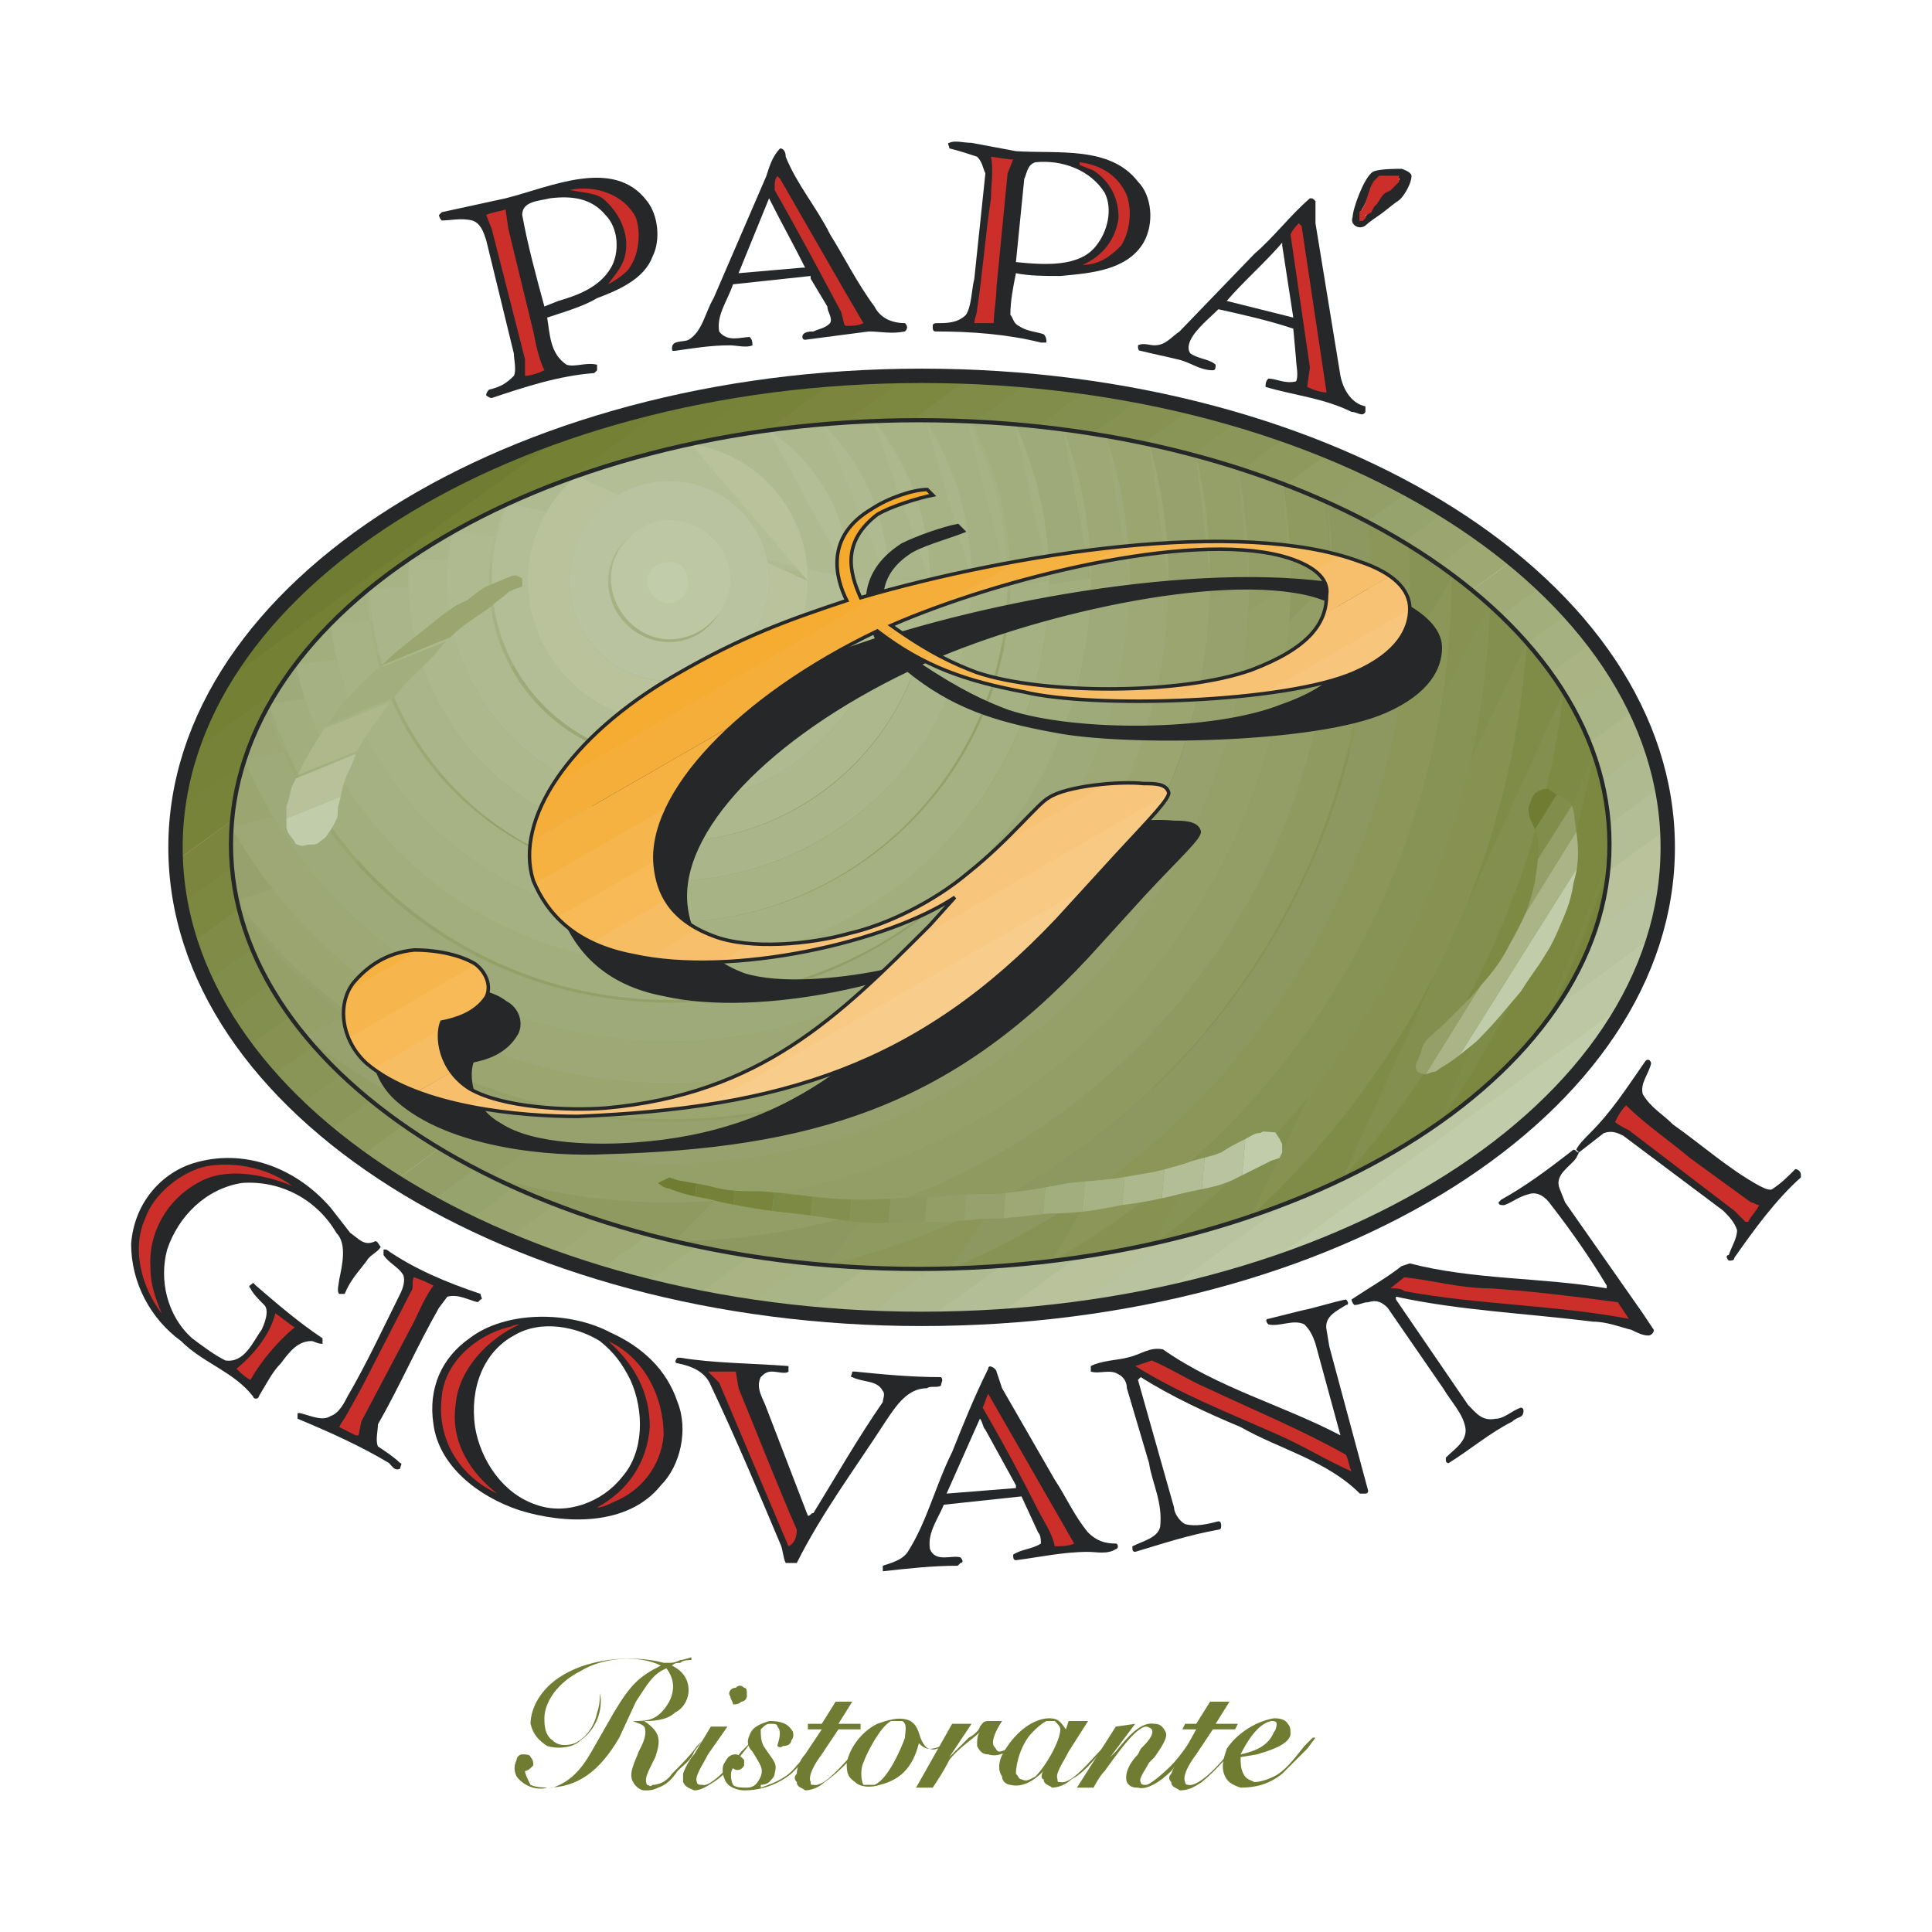 <?xml version="1.0" encoding="utf-8"?>
<!-- Generator: Adobe Illustrator 13.0.0, SVG Export Plug-In . SVG Version: 6.00 Build 14948)  -->
<!DOCTYPE svg PUBLIC "-//W3C//DTD SVG 1.0//EN" "http://www.w3.org/TR/2001/REC-SVG-20010904/DTD/svg10.dtd">
<svg version="1.0" id="Layer_1" xmlns="http://www.w3.org/2000/svg" xmlns:xlink="http://www.w3.org/1999/xlink" x="0px" y="0px"
	 width="192.756px" height="192.756px" viewBox="0 0 192.756 192.756" enable-background="new 0 0 192.756 192.756"
	 xml:space="preserve">
<g>
	<polygon fill-rule="evenodd" clip-rule="evenodd" fill="#FFFFFF" points="0,0 192.756,0 192.756,192.756 0,192.756 0,0 	"/>
	<path fill-rule="evenodd" clip-rule="evenodd" fill="#262729" d="M98.314,142.652l3.045,5.535v0.277l-6.918,0.553
		c1.107-2.49,2.214-4.98,3.321-7.471C98.038,141.822,98.038,142.377,98.314,142.652L98.314,142.652z M99.422,136.842l0.554,1.66
		l5.258,9.133c1.106,1.66,1.937,3.596,3.321,5.258c0.83,0.83,1.66,1.107,2.767,1.107c0.277,0,0.277,0.553,0,0.553
		c-0.83,0.553-1.937,0.277-2.767,0.277c-2.49,0-4.981,0.553-7.195,0.83c-0.277,0-0.277-0.277-0.277-0.555
		c0.831-0.553,1.938-0.553,2.768-1.105c0-0.277,0-0.832-0.276-1.107l-1.66-3.598l-7.749,0.83c-0.553,1.383-1.661,2.768-1.383,4.428
		c0.553,1.383,2.213,0.553,3.043,0.83c0.277,0.277,0.277,0.553,0,0.553l-0.276,0.277c-2.491,0-4.981,0.277-7.472,0.553
		c0-0.275,0-0.553,0-0.553c0.83-0.277,1.937-0.553,2.491-1.383c1.937-3.045,2.767-6.643,4.427-9.963
		c1.107-2.768,2.214-5.535,3.598-8.303C98.592,136.012,99.422,136.564,99.422,136.842L99.422,136.842z"/>
	<path fill-rule="evenodd" clip-rule="evenodd" fill="#262729" d="M62.894,137.672c1.384,3.045,1.384,7.195-0.83,9.686
		c-1.937,2.49-5.535,3.873-8.579,2.768c-3.32-1.107-5.535-4.428-6.088-7.748c-0.554-3.875,0.83-7.473,3.874-9.133
		c2.767-1.66,6.365-0.83,8.579,0.553C61.233,134.904,62.063,136.012,62.894,137.672L62.894,137.672z M67.598,139.885
		c1.107,2.768,0.277,6.365-1.66,8.303c-3.321,4.152-9.686,3.875-14.114,2.49c-4.15-1.383-8.025-4.428-8.578-8.578
		c-0.554-3.598,0.83-6.641,3.597-8.578c3.598-2.768,9.962-2.768,14.113-0.555C64,134.352,66.491,136.564,67.598,139.885
		L67.598,139.885z"/>
	<path fill-rule="evenodd" clip-rule="evenodd" fill="#262729" d="M129.032,31.685c-2.214-0.553-4.428-1.107-6.642-1.66
		c1.66-1.938,3.874-3.875,5.535-5.812v0.277L129.032,31.685L129.032,31.685z M131.246,20.062v2.213l2.49,15.221
		c0.276,1.383,1.107,2.767,2.491,3.044c0,0.277,0,0.553,0,0.553c-0.277,0.554-0.83,0-1.384,0c-2.768-1.384-5.812-1.66-8.579-2.491
		c0-0.276,0-0.553,0.276-0.829c0.83,0,1.661,0.553,2.768,0.276c0.277-0.553,0-1.661,0-2.214l-0.276-3.044
		c-2.491-0.831-4.981-1.384-7.472-1.937c-0.83,0.83-2.214,1.937-2.768,3.044c-0.276,0.553-0.276,1.107,0,1.384
		c0.83,0.553,1.938,0.553,2.491,1.106c0,0.277,0,0.554-0.277,0.554c-1.384,0-2.214-0.83-3.598-1.107
		c-1.106-0.277-2.49-0.553-3.598-0.83c-0.276,0-0.276-0.277-0.276-0.554c0.554-0.276,1.106,0,1.66,0c1.107,0,1.661-0.83,2.491-1.383
		l7.472-7.749c1.937-1.66,3.597-3.874,5.534-5.535C130.969,19.785,130.969,19.785,131.246,20.062L131.246,20.062z"/>
	<path fill-rule="evenodd" clip-rule="evenodd" fill="#262729" d="M110.215,19.231c0.83,1.661,0.276,3.875-0.83,5.258
		c-1.661,2.214-5.258,1.937-8.025,1.66c0.276-2.767,0.554-5.535,0.83-8.301c0.276-0.554,0.276-1.384,1.106-1.661
		C106.064,15.911,108.831,17.018,110.215,19.231L110.215,19.231z M101.359,15.081c4.15,0.277,9.409-0.553,12.176,3.044
		c1.384,1.383,1.66,4.15,0.554,6.088c-1.66,2.768-5.258,3.043-8.302,3.321c-1.66,0-3.044,0-4.428-0.277
		c-0.277,1.384-0.554,2.768-0.554,4.151c0.276,0.277,0.276,0.83,0.83,1.107c0.83,0.553,1.66,0.553,2.491,0.83
		c0.276,0.276,0.276,0.553,0.276,0.83h-0.554c-3.32-0.83-6.917-1.107-10.516-1.107c-0.277,0-0.277-0.277-0.277-0.553
		c0-0.277,0.277-0.277,0.554-0.277c0.83,0,1.937,0,2.767-0.83c0.554-0.83,0.554-2.49,0.831-3.598l1.106-10.516
		c-0.276-0.553-0.276-1.107-0.83-1.66c-0.83-0.276-1.661-0.554-2.767-0.83c0-0.277-0.277-0.554,0-0.554c0.553-0.276,1.384,0,2.214,0
		L101.359,15.081L101.359,15.081z"/>
	<path fill-rule="evenodd" clip-rule="evenodd" fill="#262729" d="M80.328,26.704h-0.277l-6.365,0.553l3.044-7.472
		C77.837,21.999,79.221,24.49,80.328,26.704L80.328,26.704z M78.391,15.634c1.107,2.767,3.044,4.981,4.428,7.749
		c1.383,2.214,2.767,4.981,4.428,7.195c0.553,1.107,1.66,1.66,3.044,1.66c0.277,0.277,0.277,0.554,0,0.831l0,0
		c-1.384,0.277-2.491,0-3.598,0c-2.213,0.277-4.15,0.553-6.364,0.83c-0.277,0-0.277-0.277-0.277-0.277
		c0-0.553,0.831-0.553,1.107-0.553c0.554-0.277,1.107-0.277,1.661-0.831c0.277-0.553-0.277-1.106-0.277-1.66l-1.66-2.768v-0.276
		l-7.75,0.83l0,0c-0.553,1.661-1.66,3.044-1.383,4.705c0.831,1.107,2.214,0.553,3.044,0.553c0.277,0.277,0.277,0.554,0.277,0.83
		c-0.553,0.277-1.66,0-2.214,0c-1.937,0-3.597,0.277-5.535,0.554c-0.277,0-0.277,0-0.277-0.277c0-0.83,1.107-0.553,1.661-0.83
		c1.384-0.83,1.66-2.767,2.491-4.151l5.258-12.176c0.277-0.83,0.553-1.937,1.384-2.767C78.114,14.804,78.391,15.081,78.391,15.634
		L78.391,15.634z"/>
	<path fill-rule="evenodd" clip-rule="evenodd" fill="#262729" d="M60.403,21.446c1.383,1.383,1.383,3.874,0.553,5.258
		c-1.107,1.937-3.321,2.767-5.257,3.321l-1.384,0.553c-0.83-3.044-1.66-6.088-2.213-9.132c0-1.384,1.66-1.384,2.767-1.661
		C57.083,19.508,59.02,19.785,60.403,21.446L60.403,21.446z M64.554,20.062c1.107,1.384,1.384,3.874,0.553,5.535
		c-0.83,2.213-3.321,3.321-5.535,4.151c-1.383,0.83-3.321,1.384-4.981,1.937l0,0c0.276,1.661,0.276,3.598,1.937,4.704
		c0.83,0.277,1.937-0.276,3.044,0c0,0,0,0.277,0,0.554l-0.277,0.277c-3.597,0.277-6.918,1.383-10.239,2.49
		c-0.276,0-0.553-0.276-0.553-0.276c0-0.277,0.277-0.554,0.277-0.554c1.107-0.277,1.661-0.553,2.49-1.383
		c0.276-0.554,0-1.661,0-2.214l-2.767-11.346c-0.277-0.83-0.554-1.661-1.384-1.937c-1.107-0.277-2.213,0-3.044,0
		c-0.277-0.277-0.277-0.553-0.277-0.553l0.277-0.277l6.365-1.384C54.868,18.679,61.233,15.634,64.554,20.062L64.554,20.062z"/>
	<path fill-rule="evenodd" clip-rule="evenodd" fill="#707C32" d="M68.981,165.621v-0.275c0,0-0.83,0.275-1.106,0.275
		c-0.554,0.277-0.831,0.277-1.107,0.277h-0.554c-3.044-0.83-8.025-0.553-11.069,1.938c-1.661,1.383-2.214,3.043-2.214,4.15
		c0.277,1.107,0.83,1.66,1.66,2.215c0.831,0.275,2.491,0.275,3.321-0.555c1.937-1.383,2.214-3.598,1.937-4.705l0,0
		c0,0.555,0,1.107-0.277,1.938c-0.277,1.385-1.107,2.49-2.214,3.045c-0.83,0.277-1.66,0.277-2.213-0.277
		c-0.831-0.553-0.831-1.66-0.831-2.213c0-1.66,1.384-3.598,3.598-4.705c2.214-1.383,5.812-1.66,8.025-0.555
		c-2.214,1.107-3.044,1.938-4.705,4.705l-2.214,3.875c-1.107,1.938-2.214,3.043-3.874,3.598c-0.831,0-1.661,0-2.214-0.277
		c-0.277-0.553-0.554-1.107-0.554-1.383c0.277,0,0.554-0.277,0.831-0.555c0-0.275,0-0.553-0.277-0.83
		c0-0.275-0.554-0.275-0.83-0.275c-0.277,0-0.554,0.275-0.554,0.553c-0.276,0.553-0.276,1.107,0,1.66
		c0.831,1.107,2.214,1.383,3.044,1.107c3.044,0,5.258-1.66,7.195-4.982l1.661-3.596c1.107-1.662,1.66-2.768,3.044-3.322
		c0.83,1.107,0.83,2.215,0.277,3.322c-1.107,1.936-2.214,1.936-3.598,1.936l0,0c0.554,0.277,0.83,0.277,1.107,0.555
		c0.276,0.553,0,1.383-0.277,1.938l-0.276,0.553c-0.277,0.83-1.107,2.213-0.554,3.043c0.277,0.555,0.83,0.83,1.107,0.83
		c0.553,0,0.83,0,1.383-0.275c0.83-0.277,1.383-0.83,1.937-1.66c0.553-0.555,1.383-1.107,1.661-1.938l0.83-1.107l0,0l-0.554,0.555
		c-0.554,0.83-1.66,1.936-2.491,2.766c-0.553,0.83-1.383,1.107-1.937,1.107c-0.277,0.277-0.277,0-0.553,0
		c-0.276-0.553,0-1.107,0.553-2.213l0.277-0.555c0.553-1.66,0.553-2.49-1.107-3.598c0.553,0,2.213,0,3.043-0.83
		c1.107-0.553,1.384-1.66,1.384-2.213c0-1.107-0.554-1.938-1.661-2.492c0.277-0.275,0.554-0.275,0.831-0.275
		C68.151,165.621,68.705,165.621,68.981,165.621L68.981,165.621z"/>
	<path fill-rule="evenodd" clip-rule="evenodd" fill="#707C32" d="M73.41,168.389c-0.554,0-0.83,0.553-0.554,0.83
		c0,0.277,0.276,0.555,0.276,0.83c0.277,0,0.554,0,0.831-0.275c0.277,0,0.554-0.277,0.554-0.555c0-0.553,0-0.83-0.277-0.83
		C73.963,168.111,73.686,168.111,73.41,168.389L73.41,168.389z M68.151,176.967c0,0.277,0,0.555,0,0.83
		c0.277,0.555,0.554,0.555,1.107,0.83c0.553,0,1.106-0.275,1.937-0.83c1.384-0.83,3.044-3.043,3.874-4.15l0,0l-1.107,1.107
		c-0.831,1.107-3.044,3.598-3.874,3.32c-0.277,0-0.554,0-0.554-0.277c-0.276-0.553,0.554-1.66,1.107-2.766l1.938-2.768h-1.661
		l-1.66,2.768C68.981,175.307,68.428,176.137,68.151,176.967L68.151,176.967z"/>
	<path fill-rule="evenodd" clip-rule="evenodd" fill="#707C32" d="M77.561,174.201c0,0,0.277,0.275,0.554,0
		c0.553,0,0.83-0.277,0.83-0.555c0.277-0.277,0.277-0.83,0-1.107c-0.553-0.83-1.66-0.83-2.213-0.83
		c-0.831,0.277-1.661,0.555-1.938,1.385c-0.276,0.553-0.276,1.107,0.277,1.66c0.83,1.383,1.107,1.66,0.83,2.49
		c-0.277,0.553-0.553,1.107-1.383,1.107c-0.554,0-1.107,0-1.384-0.277c-0.276-0.553-0.276-1.383,0-1.66
		c0.277,0.277,0.831,0.277,1.107-0.277c0-0.275,0-0.275,0-0.553c-0.277-0.277-0.554-0.553-0.83-0.553
		c-0.554,0-0.83,0.275-1.107,0.83c-0.277,0.275-0.277,1.105,0,1.66c0.277,0.83,1.383,1.105,1.937,1.105
		c1.66,0,3.321-0.553,4.704-1.66c0.831-0.83,1.661-1.66,2.491-2.766c0-0.277,0.277-0.555,0.277-0.555h-0.277
		c0,0-0.277,0.555-0.553,0.555c-0.277,0.83-0.831,1.383-1.384,1.936c-0.83,1.107-1.937,1.66-3.598,2.215v-0.277
		c0,0,0.554,0,0.831-0.277c0.276-0.275,0.553-0.553,0.553-0.83c0.277-1.105,0-1.105-1.107-2.766
		c-0.277-0.555-0.277-1.107-0.277-1.662c0.277-0.275,0.554-0.553,0.831-0.553c0.553,0,0.83,0,0.83,0.277
		C78.114,172.816,77.561,173.924,77.561,174.201L77.561,174.201z"/>
	<path fill-rule="evenodd" clip-rule="evenodd" fill="#707C32" d="M81.988,172.539l-1.66,2.492c-0.277,0.275-0.83,1.105-0.83,1.936
		c-0.277,0.277-0.277,0.555,0,0.83c0,0.555,0.553,0.555,0.83,0.83c0.554,0,1.384-0.275,1.937-0.83
		c1.66-1.105,3.321-3.043,4.151-4.15h-0.277l-0.831,1.107c-1.107,1.107-3.044,3.598-4.151,3.32c-0.276,0-0.276,0-0.276-0.277
		c-0.277-0.553,0.276-1.66,1.106-2.766l1.661-2.492h2.214v-0.553h-2.214l1.384-2.213h-1.661l-1.384,2.213h-1.383v0.553H81.988
		L81.988,172.539z"/>
	<path fill-rule="evenodd" clip-rule="evenodd" fill="#707C32" d="M99.976,171.709h-1.384c-0.554,0-0.554,0.277-0.83,0.555
		c0,0.275-0.553,0.83-1.107,1.105c-0.553,0.555-1.107,1.107-1.937,1.938l0,0l2.214-3.32h-1.938l-3.597,6.365h1.66
		c0.554-0.83,1.107-1.66,1.661-2.768c0.83-1.107,2.491-2.215,3.044-2.768c-0.277,0.277-0.277,0.83-0.277,1.385
		c0.277,0.553,0.553,0.83,1.107,0.83c0.83,0.275,1.938,0,3.044-1.385l0,0c0,0-0.554,0.555-0.83,0.83
		c-0.276,0-0.83,0.277-1.106,0.277c-0.277,0-0.277-0.277-0.554-0.553C98.868,173.646,99.422,172.539,99.976,171.709L99.976,171.709z
		"/>
	<path fill-rule="evenodd" clip-rule="evenodd" fill="#707C32" d="M110.769,175.307L110.769,175.307l2.49-3.32l-1.938,0.277
		l-3.874,6.088h1.66c0,0,0.554-1.107,1.107-1.66c0.83-1.107,3.044-4.428,4.15-4.428c0.276,0,0.554,0.275,0.554,0.275
		c0.276,0.555-0.554,1.385-1.107,1.938l-0.276,0.555c-0.83,0.83-1.384,1.936-1.106,2.766c0.276,0.555,0.83,0.555,1.106,0.555
		c0.83,0.275,2.214-0.555,3.321-1.66c0.83-1.107,1.66-2.215,2.214-3.045h-0.277c0,0-1.106,1.66-1.937,2.49
		c-1.107,1.107-2.215,1.938-2.491,1.938s-0.554,0-0.554-0.277c-0.276-0.275,0.554-1.383,0.83-1.936l0.554-0.555
		c0.554-0.83,1.384-1.938,1.107-2.49c-0.277-0.553-0.554-0.83-1.107-0.83c-1.384-0.277-2.767,1.383-3.874,2.768L110.769,175.307
		L110.769,175.307z"/>
	<path fill-rule="evenodd" clip-rule="evenodd" fill="#707C32" d="M119.347,172.539l-1.384,2.492
		c-0.276,0.275-0.83,1.105-1.106,1.936c-0.277,0.277-0.277,0.555,0,0.83c0,0.555,0.553,0.555,0.83,0.83
		c0.83,0,1.384-0.275,2.214-0.83c1.384-1.105,3.044-3.043,3.874-4.15l0,0l-1.107,1.107c-0.83,1.107-3.044,3.598-4.15,3.32
		c0,0-0.277,0-0.277-0.277c-0.276-0.553,0.277-1.66,1.107-2.766l1.66-2.492h2.214l0.276-0.553h-2.213l1.383-2.213h-1.937
		l-1.384,2.213h-1.107l-0.276,0.553H119.347L119.347,172.539z"/>
	<path fill-rule="evenodd" clip-rule="evenodd" fill="#707C32" d="M21.749,68.882l35.717-26.026
		C40.948,48.334,28.05,57.621,21.749,68.882L21.749,68.882z"/>
	<path fill-rule="evenodd" clip-rule="evenodd" fill="#748034" d="M18.836,75.688l49.157-35.692
		c-3.961,0.853-7.779,1.912-11.411,3.156l-34.404,24.98C20.745,70.561,19.622,73.087,18.836,75.688L18.836,75.688z"/>
	<path fill-rule="evenodd" clip-rule="evenodd" fill="#768238" d="M17.706,81.159l58.713-42.631
		c-3.205,0.431-6.335,0.994-9.375,1.677L19.022,75.076C18.379,77.062,17.939,79.09,17.706,81.159L17.706,81.159z"/>
	<path fill-rule="evenodd" clip-rule="evenodd" fill="#78833A" d="M17.547,85.927l66.318-48.153
		c-2.682,0.184-5.324,0.458-7.915,0.818L17.739,80.86c-0.148,1.213-0.229,2.442-0.229,3.68
		C17.51,85.005,17.526,85.466,17.547,85.927L17.547,85.927z"/>
	<path fill-rule="evenodd" clip-rule="evenodd" fill="#7B853E" d="M18.133,90.624l72.9-53.121c-2.513,0.02-4.996,0.117-7.446,0.291
		L17.546,85.917C17.62,87.508,17.816,89.077,18.133,90.624L18.133,90.624z"/>
	<path fill-rule="evenodd" clip-rule="evenodd" fill="#7C8840" d="M19.196,94.51L97.54,37.625c-1.844-0.086-3.708-0.128-5.589-0.128
		c-0.438,0-0.874,0.004-1.311,0.01L18.055,90.21C18.333,91.664,18.714,93.099,19.196,94.51L19.196,94.51z"/>
	<path fill-rule="evenodd" clip-rule="evenodd" fill="#808B47" d="M20.665,98.096l82.708-60.055
		c-2.123-0.206-4.277-0.351-6.456-0.44L19.064,94.127C19.507,95.472,20.044,96.795,20.665,98.096L20.665,98.096z"/>
	<path fill-rule="evenodd" clip-rule="evenodd" fill="#818D4B" d="M22.59,101.625l86.333-62.91c-1.989-0.292-4.011-0.532-6.06-0.72
		L20.592,97.945C21.181,99.193,21.846,100.422,22.59,101.625L22.59,101.625z"/>
	<path fill-rule="evenodd" clip-rule="evenodd" fill="#828F4F" d="M24.719,104.73l89.63-65.08c-1.801-0.356-3.63-0.674-5.486-0.944
		L22.491,101.42l2.014,3.021C24.577,104.537,24.646,104.635,24.719,104.73L24.719,104.73z"/>
	<path fill-rule="evenodd" clip-rule="evenodd" fill="#879252" d="M27.228,107.762l92.229-66.967
		c-1.769-0.443-3.571-0.846-5.405-1.204l-89.346,64.874l2.211,2.947C27.019,107.529,27.123,107.646,27.228,107.762L27.228,107.762z"
		/>
	<path fill-rule="evenodd" clip-rule="evenodd" fill="#889557" d="M30.045,110.643l94.085-68.559
		c-1.688-0.509-3.41-0.979-5.166-1.41l-91.996,66.799C27.931,108.555,28.956,109.613,30.045,110.643L30.045,110.643z"/>
	<path fill-rule="evenodd" clip-rule="evenodd" fill="#8B975A" d="M32.946,113.189l95.82-69.574
		c-1.661-0.597-3.365-1.153-5.103-1.669l-93.901,68.425C30.77,111.336,31.833,112.275,32.946,113.189L32.946,113.189z"/>
	<path fill-rule="evenodd" clip-rule="evenodd" fill="#8E995E" d="M36.06,115.58l96.881-70.344c-1.449-0.604-2.933-1.177-4.45-1.717
		l-95.852,69.419C33.729,113.846,34.87,114.727,36.06,115.58L36.06,115.58z"/>
	<path fill-rule="evenodd" clip-rule="evenodd" fill="#939E64" d="M39.38,117.82l97.527-70.814c-1.366-0.654-2.77-1.278-4.209-1.872
		l-96.832,70.309C36.996,116.26,38.166,117.055,39.38,117.82L39.38,117.82z"/>
	<path fill-rule="evenodd" clip-rule="evenodd" fill="#949F68" d="M43.279,120.107l97.555-71.087
		c-1.34-0.737-2.72-1.442-4.142-2.118l-97.318,70.914C40.63,118.609,41.935,119.373,43.279,120.107L43.279,120.107z"/>
	<path fill-rule="evenodd" clip-rule="evenodd" fill="#97A36C" d="M47.047,122.035l97.523-70.812
		c-1.257-0.792-2.56-1.561-3.903-2.295l-97.751,70.977C44.252,120.645,45.63,121.355,47.047,122.035L47.047,122.035z"/>
	<path fill-rule="evenodd" clip-rule="evenodd" fill="#9BA56F" d="M51.011,123.809l96.883-70.347
		c-1.18-0.848-2.407-1.667-3.678-2.458l-97.563,70.84C48.067,122.529,49.519,123.186,51.011,123.809L51.011,123.809z"/>
	<path fill-rule="evenodd" clip-rule="evenodd" fill="#9DA873" d="M55.414,125.512l95.594-69.657c-1.057-0.87-2.16-1.714-3.31-2.533
		l-97.094,70.319C52.167,124.301,53.771,124.924,55.414,125.512L55.414,125.512z"/>
	<path fill-rule="evenodd" clip-rule="evenodd" fill="#9FAA77" d="M59.864,126.982l94.319-68.308
		c-1.006-0.966-2.064-1.908-3.177-2.822L55.183,125.43C56.711,125.98,58.271,126.5,59.864,126.982L59.864,126.982z"/>
	<path fill-rule="evenodd" clip-rule="evenodd" fill="#A2AE7B" d="M64.684,128.312l92.142-66.903
		c-0.917-1.026-1.893-2.03-2.925-3.006l-94.328,68.491C61.243,127.406,62.948,127.879,64.684,128.312L64.684,128.312z"/>
	<path fill-rule="evenodd" clip-rule="evenodd" fill="#A5B180" d="M69.58,129.408l89.615-65.069l-0.936-1.249
		c-0.539-0.667-1.104-1.326-1.692-1.973l-92.369,67.071C65.96,128.637,67.755,129.045,69.58,129.408L69.58,129.408z"/>
	<path fill-rule="evenodd" clip-rule="evenodd" fill="#A9B384" d="M75.06,130.357l86.35-62.698l-2.491-3.598l-89.604,65.294
		C71.199,129.736,73.115,130.072,75.06,130.357L75.06,130.357z"/>
	<path fill-rule="evenodd" clip-rule="evenodd" fill="#AAB587" d="M80.541,131.029l82.717-60.061
		c-0.568-1.2-1.206-2.379-1.918-3.535l-86.779,62.848C76.527,130.58,78.519,130.83,80.541,131.029L80.541,131.029z"/>
	<path fill-rule="evenodd" clip-rule="evenodd" fill="#AEB88B" d="M86.435,131.453l78.337-56.734
		c-0.448-1.341-0.985-2.662-1.61-3.957l-82.952,60.232C82.258,131.199,84.335,131.355,86.435,131.453L86.435,131.453z"/>
	<path fill-rule="evenodd" clip-rule="evenodd" fill="#B0BA91" d="M93.147,131.574l72.663-52.949
		c-0.286-1.45-0.678-2.878-1.167-4.284l-78.37,57.106c1.875,0.09,3.767,0.137,5.677,0.137
		C92.35,131.584,92.75,131.578,93.147,131.574L93.147,131.574z"/>
	<path fill-rule="evenodd" clip-rule="evenodd" fill="#B3BE96" d="M100.034,131.307l66.323-48.156
		c-0.073-1.59-0.268-3.161-0.582-4.707l-73.178,53.134C95.108,131.564,97.589,131.473,100.034,131.307L100.034,131.307z"/>
	<path fill-rule="evenodd" clip-rule="evenodd" fill="#B9C29A" d="M107.467,130.562l58.732-42.646
		c0.125-1.117,0.191-2.24,0.191-3.376c0-0.619-0.023-1.234-0.061-1.847l-67.02,48.662
		C102.077,131.184,104.799,130.916,107.467,130.562L107.467,130.562z"/>
	<path fill-rule="evenodd" clip-rule="evenodd" fill="#B9C3A0" d="M116.168,129.047l48.902-35.633
		c0.569-1.894,0.957-3.829,1.159-5.796l-59.233,43.009C110.131,130.223,113.192,129.691,116.168,129.047L116.168,129.047z"/>
	<path fill-rule="evenodd" clip-rule="evenodd" fill="#BDC7A4" d="M126.981,126.078l34.831-25.225
		c1.401-2.404,2.497-4.901,3.268-7.473l-49.215,35.734C119.725,128.291,123.438,127.271,126.981,126.078L126.981,126.078z"/>
	<path fill-rule="evenodd" clip-rule="evenodd" fill="#C1CCAA" d="M162.238,100.096l-36.231,26.309
		C142.85,120.934,155.926,111.525,162.238,100.096L162.238,100.096z"/>
	<path fill="none" stroke="#262729" stroke-width="1.433" stroke-miterlimit="2.613" d="M17.51,84.54
		c0-26.013,33.484-47.044,74.441-47.044c41.233,0,74.44,21.031,74.44,47.044s-33.207,47.044-74.44,47.044
		C50.994,131.584,17.51,110.553,17.51,84.54L17.51,84.54z"/>
	<path fill-rule="evenodd" clip-rule="evenodd" fill="#707C32" d="M23.044,84.263c0-23.522,30.717-42.339,68.629-42.339
		s68.905,18.817,68.905,42.339c0,23.245-30.993,42.338-68.905,42.338S23.044,107.508,23.044,84.263L23.044,84.263z"/>
	<path fill-rule="evenodd" clip-rule="evenodd" fill="#707E34" d="M23.044,84.263c0-23.522,30.717-42.339,68.629-42.339
		s68.905,18.817,68.905,42.339c0,23.245-30.993,42.338-68.905,42.338S23.044,107.508,23.044,84.263L23.044,84.263z"/>
	<path fill-rule="evenodd" clip-rule="evenodd" fill="#758138" d="M23.044,84.263c0-23.522,30.717-42.339,68.629-42.339
		s68.905,18.817,68.905,42.339c0,23.245-30.993,42.338-68.905,42.338S23.044,107.508,23.044,84.263L23.044,84.263z"/>
	<path fill-rule="evenodd" clip-rule="evenodd" fill="#76823A" d="M23.044,84.263c0-23.522,30.717-42.339,68.629-42.339
		s68.905,18.817,68.905,42.339c0,23.245-30.993,42.338-68.905,42.338S23.044,107.508,23.044,84.263L23.044,84.263z"/>
	<path fill-rule="evenodd" clip-rule="evenodd" fill="#79853D" d="M23.044,84.263c0-23.522,30.717-42.339,68.629-42.339
		s68.905,18.817,68.905,42.339c0,23.245-30.993,42.338-68.905,42.338S23.044,107.508,23.044,84.263L23.044,84.263z"/>
	<path fill-rule="evenodd" clip-rule="evenodd" fill="#7C8840" d="M160.484,86.482c-1.621,5.309-3.684,10.426-6.143,15.314
		c-10.905,14.586-34.936,24.805-62.668,24.805c-37.912,0-68.629-19.094-68.629-42.338c0-23.522,30.717-42.339,68.629-42.339
		s68.905,18.817,68.905,42.339C160.579,85.009,160.548,85.747,160.484,86.482L160.484,86.482z"/>
	<path fill-rule="evenodd" clip-rule="evenodd" fill="#7D8A44" d="M153.889,102.391c2.715-5.354,4.952-10.995,6.659-16.865
		L153.889,102.391L153.889,102.391z M159.005,75.21c-2.493,13.514-7.865,26.006-15.451,36.825
		c-12.653,8.908-31.242,14.566-51.88,14.566c-37.912,0-68.629-19.094-68.629-42.338c0-23.522,30.717-42.339,68.629-42.339
		C124.573,41.924,152.258,56.092,159.005,75.21L159.005,75.21z"/>
	<path fill-rule="evenodd" clip-rule="evenodd" fill="#7F8C48" d="M143.554,112.035c7.586-10.818,12.958-23.311,15.451-36.825
		L143.554,112.035L143.554,112.035z M156.026,69.07c-2.272,18.494-10.152,35.217-21.867,48.457
		c-11.724,5.676-26.491,9.074-42.485,9.074c-37.912,0-68.629-19.094-68.629-42.338c0-23.522,30.717-42.339,68.629-42.339
		C120.939,41.924,146.08,53.135,156.026,69.07L156.026,69.07z"/>
	<path fill-rule="evenodd" clip-rule="evenodd" fill="#828F4E" d="M133.9,117.648c11.829-13.244,19.784-30.031,22.103-48.616
		L133.9,117.648L133.9,117.648z M152.335,64.133c-1.593,22.612-11.884,42.783-27.521,57.205c-9.847,3.35-21.146,5.264-33.14,5.264
		c-37.912,0-68.629-19.094-68.629-42.338c0-23.522,30.717-42.339,68.629-42.339C117.813,41.924,140.664,50.867,152.335,64.133
		L152.335,64.133z"/>
	<path fill-rule="evenodd" clip-rule="evenodd" fill="#869152" d="M124.813,121.338c15.638-14.422,25.929-34.593,27.521-57.205
		L124.813,121.338L124.813,121.338z M148.642,60.409c-0.763,26.18-13.777,49.198-33.454,63.634
		c-7.345,1.656-15.267,2.559-23.514,2.559c-37.912,0-68.629-19.094-68.629-42.338c0-23.522,30.717-42.339,68.629-42.339
		C115.285,41.924,136.214,49.222,148.642,60.409L148.642,60.409z"/>
	<path fill-rule="evenodd" clip-rule="evenodd" fill="#879255" d="M115.188,124.043c19.677-14.436,32.691-37.454,33.454-63.634
		L115.188,124.043L115.188,124.043z M144.529,57.974L144.529,57.974c0,29.059-15.796,54.353-39.206,67.784
		c-4.415,0.553-8.98,0.844-13.649,0.844c-37.912,0-68.629-19.094-68.629-42.338c0-23.522,30.717-42.339,68.629-42.339
		c21.17,0,40.182,5.867,52.844,15.144C144.521,57.37,144.529,57.671,144.529,57.974L144.529,57.974z"/>
	<path fill-rule="evenodd" clip-rule="evenodd" fill="#8B9658" d="M144.806,57.697c0-0.142-0.005-0.284-0.005-0.425L144.806,57.697
		L144.806,57.697z M104.937,125.805c23.812-13.348,39.869-38.812,39.869-68.107L104.937,125.805L104.937,125.805z M140.654,57.974
		L140.654,57.974c0,31.185-19.251,57.708-46.394,68.595c-0.858,0.02-1.721,0.033-2.586,0.033c-37.912,0-68.629-19.094-68.629-42.338
		c0-23.522,30.717-42.339,68.629-42.339c19.07,0,36.389,4.762,48.894,12.487C140.624,55.592,140.654,56.78,140.654,57.974
		L140.654,57.974z"/>
	<path fill-rule="evenodd" clip-rule="evenodd" fill="#8C985F" d="M140.654,57.974c0-1.194-0.03-2.382-0.087-3.562L140.654,57.974
		L140.654,57.974z M94.877,126.555c26.816-11.115,45.777-37.634,45.777-68.581L94.877,126.555L94.877,126.555z M136.78,57.974
		L136.78,57.974c0,33.327-23.342,61.118-54.352,68.241c-33.536-2.807-59.384-20.629-59.384-41.952
		c0-23.522,30.717-42.339,68.629-42.339c17.094,0,32.783,3.824,44.857,10.182C136.694,54.041,136.78,55.999,136.78,57.974
		L136.78,57.974z"/>
	<path fill-rule="evenodd" clip-rule="evenodd" fill="#8F9A61" d="M136.504,57.974c0-2.026-0.091-4.033-0.261-6.016L136.504,57.974
		L136.504,57.974z M82.417,126.213c30.951-7.121,54.086-34.916,54.086-68.239L82.417,126.213L82.417,126.213z M132.63,57.974
		L132.63,57.974c0,36.356-29.331,65.581-65.35,65.854c-25.862-6.1-44.235-21.59-44.235-39.565c0-23.522,30.717-42.339,68.629-42.339
		c15.093,0,29.088,2.982,40.469,8.055C132.463,52.601,132.63,55.269,132.63,57.974L132.63,57.974z"/>
	<path fill-rule="evenodd" clip-rule="evenodd" fill="#939E66" d="M132.906,57.697c0-2.561-0.152-5.087-0.438-7.574L132.906,57.697
		L132.906,57.697z M67.28,123.828c36.293-0.275,65.626-29.773,65.626-66.131L67.28,123.828L67.28,123.828z M128.755,57.974
		L128.755,57.974c0,34.315-27.949,61.987-61.987,61.987c-6.167,0-12.118-0.9-17.734-2.566c-15.835-7.779-25.99-19.768-25.99-33.131
		c0-23.522,30.717-42.339,68.629-42.339c13.304,0,25.753,2.317,36.312,6.341C128.492,51.431,128.755,54.674,128.755,57.974
		L128.755,57.974z"/>
	<path fill-rule="evenodd" clip-rule="evenodd" fill="#95A069" d="M128.755,57.974c0-3.3-0.263-6.543-0.769-9.709L128.755,57.974
		L128.755,57.974z M49.034,117.395c5.616,1.666,11.566,2.566,17.734,2.566c34.038,0,61.987-27.672,61.987-61.987L49.034,117.395
		L49.034,117.395z M124.604,57.974L124.604,57.974c0,32.101-26.013,58.114-57.836,58.114c-13.755,0-26.387-4.781-36.338-12.766
		c-4.721-5.738-7.386-12.218-7.386-19.059c0-23.522,30.717-42.339,68.629-42.339c11.46,0,22.287,1.719,31.818,4.768
		C124.221,50.343,124.604,54.116,124.604,57.974L124.604,57.974z"/>
	<path fill-rule="evenodd" clip-rule="evenodd" fill="#97A16D" d="M124.604,57.974c0-3.857-0.384-7.63-1.112-11.282L124.604,57.974
		L124.604,57.974z M30.43,103.322c9.951,7.984,22.583,12.766,36.338,12.766c31.824,0,57.836-26.013,57.836-58.114L30.43,103.322
		L30.43,103.322z M120.73,57.974L120.73,57.974c0,29.887-24.353,53.962-53.962,53.962c-17.537,0-33.066-8.293-42.911-21.181
		c-0.534-2.119-0.813-4.285-0.813-6.491c0-23.522,30.717-42.339,68.629-42.339c9.789,0,19.117,1.255,27.569,3.521
		C120.214,49.47,120.73,53.667,120.73,57.974L120.73,57.974z"/>
	<path fill-rule="evenodd" clip-rule="evenodd" fill="#9BA570" d="M120.73,57.697c0-4.205-0.485-8.301-1.403-12.229L120.73,57.697
		L120.73,57.697z M23.653,89.865c9.79,13.236,25.468,21.795,43.115,21.795c29.887,0,53.962-24.076,53.962-53.963L23.653,89.865
		L23.653,89.865z M116.579,57.974L116.579,57.974c0,27.673-22.415,50.089-49.811,50.089c-18.747,0-35.075-10.293-43.661-25.531
		c1.463-22.708,31.589-40.607,68.567-40.607c8.056,0,15.8,0.849,23,2.413C115.917,48.672,116.579,53.252,116.579,57.974
		L116.579,57.974z"/>
	<path fill-rule="evenodd" clip-rule="evenodd" fill="#9DA876" d="M116.579,57.974c0-4.722-0.662-9.301-1.905-13.637L116.579,57.974
		L116.579,57.974z M23.107,82.531c8.586,15.238,24.914,25.531,43.661,25.531c27.396,0,49.811-22.416,49.811-50.089L23.107,82.531
		L23.107,82.531z M112.705,57.974L112.705,57.974c0,25.459-20.754,45.937-45.937,45.937c-19.122,0-35.432-11.552-42.369-28.091
		c6.316-19.424,34.027-33.896,67.274-33.896c6.459,0,12.722,0.545,18.66,1.566C111.872,48.052,112.705,52.925,112.705,57.974
		L112.705,57.974z"/>
	<path fill-rule="evenodd" clip-rule="evenodd" fill="#9EAA79" d="M112.705,57.974c0-5.048-0.833-9.922-2.371-14.483L112.705,57.974
		L112.705,57.974z M24.399,75.819c6.937,16.539,23.247,28.091,42.369,28.091c25.183,0,45.937-20.477,45.937-45.937L24.399,75.819
		L24.399,75.819z M108.555,57.974L108.555,57.974c0,23.246-18.542,42.063-41.787,42.063c-18.829,0-34.751-12.352-40.122-29.398
		c9.165-16.764,34.809-28.715,65.027-28.715c4.825,0,9.539,0.305,14.092,0.886C107.568,47.5,108.555,52.612,108.555,57.974
		L108.555,57.974z"/>
	<path fill-rule="evenodd" clip-rule="evenodd" fill="#A2AE7D" d="M108.831,57.697c0-5.221-0.972-10.227-2.748-14.847
		L108.831,57.697L108.831,57.697z M26.879,70.23C32.2,87.345,48.114,99.76,66.768,99.76c23.245,0,42.063-18.818,42.063-42.062
		L26.879,70.23L26.879,70.23z M104.68,57.974L104.68,57.974c0,21.032-16.88,37.912-37.912,37.912
		c-18.277,0-33.414-12.752-37.066-29.895c11.032-14.282,34.629-24.067,61.972-24.067c3.284,0,6.515,0.142,9.679,0.415
		C103.493,47.098,104.68,52.391,104.68,57.974L104.68,57.974z"/>
	<path fill-rule="evenodd" clip-rule="evenodd" fill="#A5B182" d="M104.68,57.974c0-5.558-1.23-10.862-3.432-15.644L104.68,57.974
		L104.68,57.974z M29.494,66.265c3.807,17.067,19.089,29.898,37.274,29.898c20.754,0,37.912-17.158,37.912-38.189L29.494,66.265
		L29.494,66.265z M100.806,57.974L100.806,57.974c0,18.818-15.22,34.039-34.038,34.039c-17.375,0-31.681-12.98-33.772-29.784
		c12.037-12.21,33.808-20.305,58.678-20.305c1.744,0,3.478,0.039,5.19,0.117C99.382,46.792,100.806,52.216,100.806,57.974
		L100.806,57.974z"/>
	<path fill-rule="evenodd" clip-rule="evenodd" fill="#A8B385" d="M100.529,57.974c0-5.753-1.465-11.19-4.041-15.948L100.529,57.974
		L100.529,57.974z M32.996,62.229c2.091,16.803,16.397,29.784,33.772,29.784c18.541,0,33.761-15.221,33.761-34.039L32.996,62.229
		L32.996,62.229z M96.655,57.974L96.655,57.974c0,16.604-13.283,29.887-29.887,29.887c-16.288,0-29.643-12.783-30.146-28.943
		c12.509-10.34,32.506-16.994,55.052-16.994c0.122,0,0.244,0.001,0.366,0.002C94.966,46.551,96.655,52.053,96.655,57.974
		L96.655,57.974z"/>
	<path fill-rule="evenodd" clip-rule="evenodd" fill="#AAB689" d="M96.932,57.697c0-5.758-1.686-11.173-4.597-15.77L96.932,57.697
		L96.932,57.697z M36.9,58.691c0.529,16.146,13.869,29.17,29.868,29.17c16.604,0,30.164-13.56,30.164-30.164L36.9,58.691
		L36.9,58.691z M92.781,57.974L92.781,57.974c0,14.39-11.623,26.013-26.013,26.013c-14.39,0-26.013-11.623-26.013-26.013
		c0-0.747,0.035-1.489,0.096-2.221c11.643-7.896,28.075-13.038,46.474-13.744C90.748,46.414,92.781,51.951,92.781,57.974
		L92.781,57.974z"/>
	<path fill-rule="evenodd" clip-rule="evenodd" fill="#AEB88D" d="M92.781,57.974c0-5.955-2.115-11.52-5.625-15.958L92.781,57.974
		L92.781,57.974z M40.855,55.75c-0.064,0.733-0.1,1.477-0.1,2.223c0,14.39,11.623,26.013,26.013,26.013
		c14.114,0,26.013-11.623,26.013-26.013L40.855,55.75L40.855,55.75z M88.629,57.974L88.629,57.974
		c0,12.176-9.686,22.138-21.861,22.138c-12.176,0-22.139-9.962-22.139-22.138c0-1.688,0.193-3.333,0.556-4.906
		c10.015-5.676,22.781-9.531,36.931-10.739C86.148,46.283,88.629,51.81,88.629,57.974L88.629,57.974z"/>
	<path fill-rule="evenodd" clip-rule="evenodd" fill="#B0BA91" d="M88.629,57.974c0-6.164-2.481-11.691-6.513-15.645L88.629,57.974
		L88.629,57.974z M45.186,53.068c-0.363,1.573-0.556,3.217-0.556,4.906c0,12.176,9.962,22.138,22.139,22.138
		c12.176,0,21.861-9.962,21.861-22.138L45.186,53.068L45.186,53.068z M84.755,57.974L84.755,57.974
		c0,9.962-8.025,17.988-17.987,17.988s-17.987-8.025-17.987-17.988c0-2.721,0.602-5.301,1.677-7.61
		c7.651-3.539,16.543-6.11,26.207-7.431C81.546,46.142,84.755,51.671,84.755,57.974L84.755,57.974z"/>
	<path fill-rule="evenodd" clip-rule="evenodd" fill="#B3BE96" d="M84.755,57.697c0-6.12-3.202-11.578-8.074-14.767L84.755,57.697
		L84.755,57.697z M50.74,50.234c-1.075,2.275-1.683,4.807-1.683,7.463c0,9.962,8.025,17.987,17.711,17.987
		c9.962,0,17.987-8.025,17.987-17.987L50.74,50.234L50.74,50.234z M80.604,57.974L80.604,57.974c0,7.749-6.088,14.113-13.836,14.113
		s-14.113-6.365-14.113-14.113c0-4.225,1.896-7.958,4.875-10.479c3.601-1.271,7.406-2.346,11.382-3.202
		C75.611,45.297,80.604,50.956,80.604,57.974L80.604,57.974z"/>
	<path fill-rule="evenodd" clip-rule="evenodd" fill="#B9C29A" d="M80.604,57.974c0-7.018-4.993-12.677-11.693-13.681L80.604,57.974
		L80.604,57.974z M57.529,47.495c-2.979,2.521-4.875,6.253-4.875,10.479c0,7.749,6.365,14.113,14.113,14.113
		s13.836-6.365,13.836-14.113L57.529,47.495L57.529,47.495z M76.73,57.974L76.73,57.974c0,5.535-4.428,9.962-9.962,9.962
		s-9.962-4.428-9.962-9.962c0-5.534,4.428-9.962,9.962-9.962S76.73,52.439,76.73,57.974L76.73,57.974z"/>
	<path fill-rule="evenodd" clip-rule="evenodd" fill="#B9C3A0" d="M76.73,57.974c0-5.534-4.428-9.962-9.962-9.962
		s-9.962,4.428-9.962,9.962c0,5.535,4.428,9.962,9.962,9.962S76.73,63.508,76.73,57.974L76.73,57.974L76.73,57.974z M72.58,57.974
		L72.58,57.974c0,3.321-2.491,6.088-5.812,6.088s-6.088-2.767-6.088-6.088c0-3.32,2.768-5.811,6.088-5.811
		S72.58,54.654,72.58,57.974L72.58,57.974z"/>
	<path fill-rule="evenodd" clip-rule="evenodd" fill="#BDC7A4" d="M72.856,57.697c0-3.043-2.767-5.812-6.088-5.812
		c-3.044,0-5.812,2.768-5.812,5.812c0,3.321,2.768,6.088,5.812,6.088C70.089,63.785,72.856,61.018,72.856,57.697L72.856,57.697
		L72.856,57.697z M68.705,57.974L68.705,57.974c0,1.107-0.83,1.938-1.937,1.938s-1.938-0.831-1.938-1.938s0.831-1.937,1.938-1.937
		S68.705,56.867,68.705,57.974L68.705,57.974z"/>
	<path fill-rule="evenodd" clip-rule="evenodd" fill="#C1CCAA" d="M68.705,57.974c0-1.107-0.83-1.937-1.937-1.937
		s-2.214,0.83-2.214,1.937s1.107,2.214,2.214,2.214S68.705,59.081,68.705,57.974L68.705,57.974z"/>
	<path fill="none" stroke="#262729" stroke-width="0.418" stroke-miterlimit="2.613" d="M23.044,84.263
		c0-23.522,30.717-42.339,68.629-42.339s68.905,18.817,68.905,42.339c0,23.245-30.993,42.338-68.905,42.338
		S23.044,107.508,23.044,84.263L23.044,84.263z"/>
	<path fill-rule="evenodd" clip-rule="evenodd" fill="#707C32" d="M153.156,82.767l2.165-3.485l-0.864-0.575
		c-0.357-0.025-0.716,0.06-1.072,0.298c-0.554,0.277-0.554,0.83-0.83,1.383C152.335,81.265,152.812,81.963,153.156,82.767
		L153.156,82.767z"/>
	<path fill-rule="evenodd" clip-rule="evenodd" fill="#818D4B" d="M153.44,85.814l3.388-5.453c-0.065-0.157-0.147-0.309-0.249-0.45
		l-1.258-0.628l-2.175,3.464c0.095,0.219,0.178,0.447,0.238,0.687C153.531,84.314,153.523,85.037,153.44,85.814L153.44,85.814z"/>
	<path fill-rule="evenodd" clip-rule="evenodd" fill="#95A069" d="M142.255,107.158l5.474-8.811
		c-0.306,0.352-0.635,0.727-0.985,1.135c-1.107,1.107-1.661,1.662-2.768,2.768c-1.107,1.107-1.938,1.385-2.214,2.768
		c-0.277,0.83-0.83,1.385-0.277,1.938C141.795,107.111,142.021,107.178,142.255,107.158L142.255,107.158z M152.163,91.207
		l5.109-8.229c-0.004-0.033-0.01-0.064-0.014-0.098c-0.178-0.889-0.124-1.78-0.432-2.522l-3.375,5.344
		c-0.07,0.721-0.207,1.478-0.345,2.437C152.827,89.396,152.55,90.298,152.163,91.207L152.163,91.207z"/>
	<path fill-rule="evenodd" clip-rule="evenodd" fill="#AAB486" d="M145.626,105.268l11.696-18.633
		c0.19-1.213,0.139-2.301-0.05-3.657l-5.109,8.229c-0.379,0.89-0.861,1.787-1.546,3.019c-0.873,1.747-1.743,2.802-2.889,4.123
		l-5.474,8.811c0.184-0.016,0.371-0.082,0.613-0.203c0.554,0,0.554-0.277,1.107-0.553
		C144.662,105.99,145.146,105.645,145.626,105.268L145.626,105.268z"/>
	<path fill-rule="evenodd" clip-rule="evenodd" fill="#C1CCAA" d="M153.668,96.068l0.935-1.505c0.242-0.434,0.479-0.906,0.719-1.444
		c0.83-1.937,1.384-3.043,1.66-4.98c0.153-0.535,0.267-1.03,0.341-1.503l-11.696,18.633c0.488-0.383,0.974-0.799,1.67-1.357
		c1.938-1.936,2.768-3.043,4.429-4.98C152.432,97.799,153.067,96.954,153.668,96.068L153.668,96.068z"/>
	<path fill-rule="evenodd" clip-rule="evenodd" fill="#CC2E29" d="M101.082,15.911l-0.553,1.383l-1.107,11.346
		c0,1.107-0.276,2.491-0.276,3.597h-1.937c0-0.553,0.276-0.83,0.276-1.383c0.553-3.598,0.83-7.472,1.383-11.07
		c0-1.383,0.277-2.767,0-4.15l1.938,0.277H101.082L101.082,15.911z"/>
	<path fill-rule="evenodd" clip-rule="evenodd" fill="#CC2E29" d="M112.429,19.508c0.553,1.661,0.276,3.598-0.555,4.981
		c-1.105,1.107-2.213,1.937-3.873,1.937c1.937-0.83,3.32-2.491,3.598-4.705c0-1.938-0.83-3.597-2.491-4.704l-1.384-0.553v-0.277
		C109.938,16.465,111.599,17.571,112.429,19.508L112.429,19.508z"/>
	<path fill-rule="evenodd" clip-rule="evenodd" fill="#CC2E29" d="M84.202,28.917l1.938,3.32c-0.554,0.277-1.107,0.277-1.661,0.277
		c-0.277,0-0.277-0.277-0.277-0.277l-0.277-1.106c-2.213-4.151-4.427-8.302-6.641-12.176c0-0.554,0-1.106,0.277-1.384l0.277,0.277
		L84.202,28.917L84.202,28.917z"/>
	<path fill-rule="evenodd" clip-rule="evenodd" fill="#CC2E29" d="M63.447,21.722c0.553,1.661,0.277,3.875-0.83,5.258
		c-0.554,0.553-1.384,1.106-1.938,1.383c0.554-0.83,1.384-1.66,1.661-2.767c0.553-2.214-0.554-4.428-2.214-5.812
		c-0.831-0.553-1.937-0.553-3.321-0.83C59.573,18.401,62.34,19.508,63.447,21.722L63.447,21.722z"/>
	<path fill-rule="evenodd" clip-rule="evenodd" fill="#CC2E29" d="M50.718,22.829l2.491,10.239c0.276,1.383,0.553,2.767,1.106,3.874
		c-0.553,0.277-1.383,0.554-1.937,0.554v-1.661l-3.321-13.006l-0.553-1.383c0.553-0.277,1.107-0.277,1.938-0.554L50.718,22.829
		L50.718,22.829z"/>
	<path fill-rule="evenodd" clip-rule="evenodd" fill="#CC2E29" d="M129.862,22.552c0.83,5.535,1.66,11.069,2.49,16.604
		c-0.553,0-1.384-0.277-1.937-0.554l0.276-1.937l-1.938-13.283c0.277-0.554,0.554-0.831,0.831-1.107L129.862,22.552L129.862,22.552z
		"/>
	<path fill-rule="evenodd" clip-rule="evenodd" fill="#262729" d="M164.73,106.125c-0.277,1.107-1.107,1.938-0.83,3.043
		c0.83,1.385,1.937,1.938,3.044,3.045c2.768,1.938,5.534,4.428,8.578,6.088c0.554,0.277,1.107,0.555,1.384,0.277
		c0.831-0.555,1.384-1.107,2.214-1.938c0.276,0,0.554,0.277,0.554,0.555v0.275c-2.491,2.215-4.705,5.258-6.642,8.025
		c0,0.277-0.277,0.277-0.554,0.277c-0.276-0.277-0.276-0.555,0-0.555c0.276-0.83,0.83-1.66,0.83-2.49
		c-0.276-0.83-0.83-1.383-1.383-1.938l-9.963-7.471c-0.553-0.277-1.106-0.553-1.938-0.277l-2.49,1.938l-0.276-0.277
		c0.276-0.553,0.83-1.107,1.384-1.66c2.214-2.213,3.597-4.428,5.534-7.195C164.453,105.57,164.73,105.848,164.73,106.125
		L164.73,106.125z"/>
	<path fill-rule="evenodd" clip-rule="evenodd" fill="#CC2E29" d="M168.604,115.533l6.088,4.428c0.276,0,0.554,0.277,0.83,0.277
		c-0.276,0.553-0.83,1.107-1.106,1.66h-0.277l-1.106-1.107l-10.516-8.023c-0.554-0.277-1.106-0.555-1.384-0.832l0,0
		c0.277-0.553,0.553-1.105,1.106-1.66C164.177,112.213,166.667,113.873,168.604,115.533L168.604,115.533z"/>
	<path fill-rule="evenodd" clip-rule="evenodd" fill="#262729" d="M157.535,114.98l-0.276,0.553c-0.554,0.83-2.214,1.662-1.66,3.045
		l0.553,1.383l7.749,11.07l1.106,1.66c0,0.275-0.276,0.553-0.554,0.553c-0.553,0-1.106-0.277-1.66-0.553
		c-1.107-0.277-2.49-0.83-3.874-0.83c-6.642-0.83-13.283-1.107-19.647-2.49v0.275l7.194,10.516c0.83,0.83,1.384,1.66,2.768,1.385
		c0.83,0,1.66-0.83,2.491-1.107c0.276,0,0.276,0.277,0.276,0.277c0,0.83-0.554,0.553-1.107,1.105
		c-2.214,1.107-4.15,2.768-6.364,4.152c0,0-0.277,0-0.277-0.277v-0.277c0.83-0.83,2.214-1.66,1.938-3.043
		c-0.276-1.385-1.384-2.492-2.214-3.875l-5.534-8.025c-0.554-0.553-1.107-0.83-1.938-0.553c-0.554,0-0.83,0.277-1.384,0.277
		c-0.276-0.277-0.276-0.555-0.276-0.555c1.66-1.107,3.598-2.213,4.98-3.32l0.83-0.277c6.365,1.66,13.283,1.385,19.648,2.49v-0.275
		c-1.66-2.768-3.598-5.535-5.535-8.025c-0.553-0.83-1.383-1.383-2.213-1.107c-1.107,0.277-1.661,0.83-2.491,1.107
		c-0.276,0-0.554,0-0.554-0.277l0.277-0.275c2.49-1.385,4.704-3.045,7.194-4.982C157.259,114.703,157.259,114.98,157.535,114.98
		L157.535,114.98z"/>
	<path fill-rule="evenodd" clip-rule="evenodd" fill="#262729" d="M34.944,123.006c0.83,0.553,1.383,1.383,2.49,0.83
		c0.277,0,0.277,0.275,0.553,0.553c-0.276,0.553-1.106,0.83-1.383,1.385c-0.83,1.105-1.66,1.936-2.214,3.32
		c-0.277,0-0.277,0-0.553,0c-0.277-0.277,0-1.107,0-1.385c0.276-1.383,0.83-3.598-0.277-4.703c-1.937-3.32-5.535-5.258-9.409-4.982
		c-3.597,0.555-6.364,3.322-7.471,6.643c-0.831,3.043,0,6.641,2.491,8.855c1.106,0.83,2.213,1.66,3.32,2.213
		c1.938,0.277,2.768-1.938,3.598-3.043c0.276-0.555,0.83-1.938,0.276-2.49c-0.553-0.555-1.106-1.107-1.383-1.662
		c-0.277-0.275,0-0.275,0.277-0.553l0.276,0.277c1.937,1.66,4.151,3.598,6.642,5.258c0,0,0,0.275,0,0.553
		c-0.553,0-0.831-0.277-1.106-0.277c-1.384,0-2.214,1.107-3.044,2.215c-0.831,0.83-1.384,1.938-2.214,3.32
		c0,0.277-0.553,0.277-0.553,0c-1.938-2.49-4.981-3.32-7.195-5.535c-3.044-2.213-4.981-5.811-4.981-9.686
		c0.277-3.873,2.767-6.916,6.088-8.023c5.258-1.662,10.515,0.553,13.836,4.428L34.944,123.006L34.944,123.006z"/>
	<path fill-rule="evenodd" clip-rule="evenodd" fill="#CC2E29" d="M29.133,118.301c-2.768-1.105-6.642-1.938-9.409-0.277
		c-3.044,1.662-4.981,4.982-4.705,8.578c0,1.662,0.554,3.045,1.107,4.43c-1.938-2.492-3.044-6.365-1.66-9.41
		c0.83-2.49,3.597-4.703,6.088-5.258C23.598,115.811,26.919,116.641,29.133,118.301L29.133,118.301z"/>
	<path fill-rule="evenodd" clip-rule="evenodd" fill="#262729" d="M47.95,129.094c0,0.277,0.276,0.553,0,0.553l-0.276,0.277
		c-1.107-0.277-1.938-0.83-3.044-0.553l-0.831,1.105c-2.213,3.875-3.874,7.748-6.087,11.623c0,0.553-0.277,1.66,0,2.213
		c0.83,0.555,1.66,1.107,2.214,1.662c0.276,0,0,0.275,0,0.553c-0.554,0.277-0.83-0.277-1.107-0.553
		c-2.767-1.662-5.812-3.045-9.132-4.428c0,0,0-0.277,0-0.555h0.277c1.107,0.277,2.214,0.83,3.044,0.277
		c0.831-0.277,1.384-1.385,1.66-1.938c1.938-3.32,3.598-6.918,5.258-10.238c0.276-0.555,0.553-1.385,0.276-1.938
		c-0.553-0.83-1.383-1.107-1.937-1.938c0-0.277,0-0.277,0-0.553h0.276C41.309,126.602,44.629,127.986,47.95,129.094L47.95,129.094z"
		/>
	<path fill-rule="evenodd" clip-rule="evenodd" fill="#CC2E29" d="M161.41,129.924l1.106,1.66
		c-7.195-1.383-14.943-1.383-22.415-2.768c-0.277-0.277-0.83-0.277-1.384-0.277l1.384-1.105c2.767,0.275,5.534,1.105,8.578,1.105
		C152.831,128.816,157.259,129.371,161.41,129.924L161.41,129.924z"/>
	<path fill-rule="evenodd" clip-rule="evenodd" fill="#CC2E29" d="M43.246,128.264c-0.831,1.107-1.384,2.49-1.938,3.598
		l-5.257,9.961l-0.277,1.385h-0.277l-1.66-0.83c0.276-0.555,0.553-0.83,0.83-1.385l1.384-2.49l4.98-9.686
		c0.277-0.277,0-1.107,0.277-1.383C42.139,127.709,42.692,127.986,43.246,128.264L43.246,128.264z"/>
	<path fill-rule="evenodd" clip-rule="evenodd" fill="#262729" d="M134.29,129.646c0.276,0.277,0.276,0.555,0,0.555
		c-0.83,0.553-2.214,1.105-1.938,2.49l0.277,1.66l3.874,14.389c0,0,0,0.277-0.276,0.277h-0.554
		c-3.321-3.32-8.025-4.428-11.899-6.641c-3.321-1.385-6.918-3.045-9.963-4.982l-0.276,0.277l3.598,12.73
		c0,0.553,0.554,1.383,1.106,1.66c1.107,0.277,2.214,0,3.321-0.277c0.276,0,0.276,0.277,0.276,0.555c0,0,0,0.275-0.276,0.275
		c-3.044,0.553-5.535,1.385-8.302,2.215c-0.277,0-0.277-0.277-0.277-0.277v-0.277c1.107-0.553,2.491-0.83,2.768-1.936
		c0.276-2.492-0.83-4.43-1.107-6.365l-2.213-7.473c0-0.553-0.277-1.107-0.83-1.383c-0.83-0.555-1.938,0-2.768-0.277
		c0-0.277,0-0.277,0-0.553c1.106-0.555,2.49-0.555,3.598-0.83c1.383-0.277,2.213-1.107,3.597-0.83
		c5.535,3.873,11.9,5.533,17.711,8.578l0,0l-2.49-9.133c-0.277-0.83-0.554-1.383-1.107-1.938c-1.106-0.553-2.49,0.277-3.598,0
		c-0.276-0.275-0.276-0.553,0-0.553c1.107-0.277,2.214-0.553,3.321-0.83C131.246,130.477,132.906,129.924,134.29,129.646
		L134.29,129.646L134.29,129.646z"/>
	<path fill-rule="evenodd" clip-rule="evenodd" fill="#CC2E29" d="M29.41,132.414c-1.661,1.383-3.321,3.32-4.428,5.258l0,0
		c-0.553-0.277-1.107-0.83-1.384-1.107c1.661-1.383,3.321-3.32,3.874-5.533C28.303,131.584,28.856,132.137,29.41,132.414
		L29.41,132.414z"/>
	<path fill-rule="evenodd" clip-rule="evenodd" fill="#CC2E29" d="M51.824,132.137c-3.043,1.385-6.088,4.428-6.364,8.025
		c-0.553,3.875,1.66,6.918,4.151,8.855c-3.598-1.66-6.088-5.258-5.535-9.686c0.276-3.32,3.321-6.088,6.642-6.918
		C50.994,132.414,51.271,132.137,51.824,132.137L51.824,132.137z"/>
	<path fill-rule="evenodd" clip-rule="evenodd" fill="#CC2E29" d="M66.214,143.207c-0.276,3.043-2.214,5.533-4.981,6.641
		c-0.554,0.277-1.107,0.555-1.661,0.555c3.044-1.662,4.981-4.428,5.258-8.025c0-3.598-1.66-6.365-4.151-8.58
		C64.278,135.459,66.214,139.332,66.214,143.207L66.214,143.207z"/>
	<path fill-rule="evenodd" clip-rule="evenodd" fill="#CC2E29" d="M120.453,138.502c4.705,2.215,9.409,4.15,13.837,6.643
		c0.276,0.553,0.276,1.105,0.554,1.66c-2.491-1.107-4.705-2.492-7.195-3.598c-4.981-2.215-9.962-4.152-14.39-6.918l1.66-0.555
		C116.856,136.564,118.517,137.672,120.453,138.502L120.453,138.502z"/>
	<path fill-rule="evenodd" clip-rule="evenodd" fill="#262729" d="M78.667,136.289c0,0,0,0.275,0,0.553
		c-0.277,0.277-1.107,0-1.661,0c-0.553,0-0.83,0.277-1.107,0.553c-0.553,1.107,0.277,2.215,0.554,3.045l4.151,10.791
		c0.277,0,0.277-0.275,0.553-0.275c2.214-3.598,4.428-7.473,6.918-11.07c0-0.275,0.277-0.83,0-1.105
		c-0.554-1.107-1.937-0.83-3.044-1.385c-0.277,0,0-0.275,0-0.553h0.276c2.768,0.277,5.535,0.553,8.579,0.553
		c0.276,0.277,0,0.555,0,0.83c-0.277,0.277-1.107,0-1.384,0.277c-1.937,0-3.043,1.66-4.15,3.32
		c-3.044,4.705-6.365,9.133-8.855,14.113c-0.277,0-0.83,0-1.107,0c-0.276-0.553-0.276-1.383-0.553-1.936
		c-2.214-5.26-4.428-10.518-6.918-15.775c-0.554-1.383-1.938-1.936-3.321-2.213c-0.277,0-0.277-0.277,0-0.553c0,0,0,0,0.277,0
		C71.196,136.012,75.07,136.012,78.667,136.289L78.667,136.289z"/>
	<path fill-rule="evenodd" clip-rule="evenodd" fill="#CC2E29" d="M73.686,138.502c1.937,4.705,3.875,9.686,5.812,14.113
		c0,0.83-0.277,1.385-0.83,1.66l-6.918-16.326c-0.277-0.277-0.83-0.83-1.107-1.107h2.768L73.686,138.502L73.686,138.502z"/>
	<path fill-rule="evenodd" clip-rule="evenodd" fill="#CC2E29" d="M107.17,154c-0.553,0.275-1.383,0.275-1.937,0.275
		c-0.276-1.383-1.106-2.49-1.66-3.598c-1.66-3.32-3.598-6.918-5.535-10.238c0.276-0.555,0.276-0.83,0.554-1.385L107.17,154
		L107.17,154z"/>
	<path fill-rule="evenodd" clip-rule="evenodd" fill="#707C32" d="M69.361,119.365l0.114-1.277l-1.876-0.34l-0.83-0.277
		l-1.107,0.553c0,0,0.553,0.555,1.107,0.555C67.722,118.986,68.542,119.193,69.361,119.365L69.361,119.365z"/>
	<path fill-rule="evenodd" clip-rule="evenodd" fill="#758138" d="M73.186,120.186l0.124-1.391
		c-0.847-0.064-1.643-0.201-2.668-0.494l-1.167-0.213l-0.114,1.277c0.842,0.176,1.682,0.314,2.665,0.596
		C72.433,120.043,72.82,120.115,73.186,120.186L73.186,120.186z"/>
	<path fill-rule="evenodd" clip-rule="evenodd" fill="#79853D" d="M77.053,120.818l0.161-1.857
		c-0.418-0.039-0.855-0.074-1.314-0.105c-1.042,0-1.835-0.004-2.59-0.061l-0.124,1.391C74.592,120.455,75.748,120.65,77.053,120.818
		L77.053,120.818z"/>
	<path fill-rule="evenodd" clip-rule="evenodd" fill="#7D8A44" d="M80.912,121.273l0.163-1.883c-1.227-0.135-2.44-0.297-3.861-0.43
		l-0.161,1.857c0.667,0.088,1.371,0.17,2.168,0.25C79.843,121.137,80.397,121.205,80.912,121.273L80.912,121.273z"/>
	<path fill-rule="evenodd" clip-rule="evenodd" fill="#828F4E" d="M84.762,121.828l0.191-2.156
		c-1.442-0.033-2.666-0.146-3.878-0.281l-0.163,1.883C82.281,121.459,83.374,121.645,84.762,121.828L84.762,121.828z"/>
	<path fill-rule="evenodd" clip-rule="evenodd" fill="#879255" d="M88.646,121.992l0.212-2.396c-0.9,0.049-1.851,0.09-2.996,0.09
		c-0.315,0-0.614-0.006-0.909-0.014l-0.191,2.156c0.178,0.023,0.358,0.047,0.547,0.07C86.637,122.045,87.653,122.033,88.646,121.992
		L88.646,121.992z"/>
	<path fill-rule="evenodd" clip-rule="evenodd" fill="#8C985F" d="M92.553,121.895l0.221-2.482c-1.48,0.025-2.65,0.115-3.916,0.184
		l-0.212,2.396c0.868-0.037,1.718-0.094,2.751-0.094C91.808,121.898,92.193,121.896,92.553,121.895L92.553,121.895z"/>
	<path fill-rule="evenodd" clip-rule="evenodd" fill="#939E66" d="M96.209,121.768l0.226-2.6c-0.872,0.037-1.752,0.105-2.824,0.24
		c-0.394,0-0.761,0.002-1.113,0.01l-0.222,2.479C93.736,121.895,94.846,121.875,96.209,121.768L96.209,121.768z"/>
	<path fill-rule="evenodd" clip-rule="evenodd" fill="#97A16D" d="M100.127,121.539l0.218-2.506
		c-0.294,0.033-0.602,0.066-0.923,0.098c-1.142,0-2.059-0.002-2.987,0.037l-0.226,2.6c0.479-0.037,0.986-0.082,1.553-0.146
		C98.665,121.621,99.422,121.59,100.127,121.539L100.127,121.539z"/>
	<path fill-rule="evenodd" clip-rule="evenodd" fill="#9DA876" d="M104.065,121.129l0.237-2.664
		c-1.319,0.234-2.497,0.406-3.958,0.568l-0.218,2.506C101.416,121.449,102.532,121.293,104.065,121.129L104.065,121.129z"/>
	<path fill-rule="evenodd" clip-rule="evenodd" fill="#A2AE7D" d="M107.985,120.893l0.27-3.021
		c-0.499,0.043-1.038,0.094-1.638,0.152c-0.856,0.172-1.604,0.314-2.314,0.441l-0.237,2.664c0.198-0.021,0.401-0.039,0.614-0.061
		C105.941,121.068,106.975,121.008,107.985,120.893L107.985,120.893z"/>
	<path fill-rule="evenodd" clip-rule="evenodd" fill="#A8B385" d="M111.96,120.227l0.243-2.793
		c-1.443,0.234-2.549,0.318-3.948,0.438l-0.27,3.021c1.207-0.137,2.384-0.354,3.889-0.654
		C111.903,120.234,111.933,120.23,111.96,120.227L111.96,120.227z"/>
	<path fill-rule="evenodd" clip-rule="evenodd" fill="#AEB88D" d="M115.917,119.551l0.251-2.879
		c-0.79,0.207-1.534,0.365-2.633,0.523c-0.481,0.094-0.92,0.172-1.332,0.238l-0.243,2.793
		C113.482,120.033,114.619,119.84,115.917,119.551L115.917,119.551z"/>
	<path fill-rule="evenodd" clip-rule="evenodd" fill="#B3BE96" d="M119.906,118.646l0.28-3.15c-0.604,0.152-1.194,0.291-1.947,0.592
		c-0.838,0.238-1.468,0.424-2.071,0.584l-0.251,2.879c0.548-0.121,1.121-0.258,1.77-0.42
		C118.557,118.912,119.261,118.777,119.906,118.646L119.906,118.646z"/>
	<path fill-rule="evenodd" clip-rule="evenodd" fill="#B9C3A0" d="M123.929,117.256l0.321-3.623
		c-1.055,0.527-1.603,0.807-2.413,1.348c-0.631,0.252-1.145,0.389-1.65,0.516l-0.28,3.15c0.996-0.201,1.863-0.396,3.038-0.898
		L123.929,117.256L123.929,117.256z"/>
	<path fill-rule="evenodd" clip-rule="evenodd" fill="#C1CCAA" d="M127.233,112.975l-1.21-0.088l-0.312,0.156
		c-0.554,0-0.831,0.277-1.384,0.553c-0.027,0.014-0.052,0.025-0.078,0.037l-0.321,3.623l2.89-1.445l0.83-0.277l0.277-0.553v-0.83
		l-0.277-0.555L127.233,112.975L127.233,112.975z"/>
	<path fill-rule="evenodd" clip-rule="evenodd" fill="#9BA570" d="M38.018,66.408l6.884-2.819c0.388-0.368,0.814-0.729,1.388-1.187
		c1.107-0.831,1.66-1.107,2.767-1.938c0.554-0.553,1.107-0.83,1.661-1.384l0.553-0.277l0.831-0.276v-0.554v-0.221l-0.033-0.071
		l-0.521-0.261c-0.209,0-0.258,0-0.392,0l-2.713,1.121c-0.649,0.388-1.143,0.819-1.876,1.37c-1.384,0.553-1.938,1.107-3.044,1.937
		c-1.661,1.384-2.491,1.937-4.151,3.321C38.881,65.659,38.447,66.039,38.018,66.408L38.018,66.408z"/>
	<path fill-rule="evenodd" clip-rule="evenodd" fill="#A3AE7E" d="M32.615,72.299l6.65-2.66c0.273-0.333,0.574-0.695,0.937-1.149
		c1.107-1.107,1.938-1.938,3.044-3.044c0.488-0.61,0.872-1.062,1.263-1.468l-6.91,2.79c-0.402,0.347-0.813,0.71-1.271,1.168
		c-1.107,1.107-1.661,1.66-2.767,3.044C33.208,71.45,32.91,71.867,32.615,72.299L32.615,72.299z"/>
	<path fill-rule="evenodd" clip-rule="evenodd" fill="#AEB88B" d="M29.693,77.332l5.941-2.399c0.181-0.374,0.396-0.738,0.694-1.185
		c0.554-0.831,0.83-1.384,1.384-1.938c0.443-0.74,0.812-1.243,1.224-1.762l-6.573,2.629c-0.315,0.478-0.638,0.995-1.016,1.623
		c-0.553,0.83-0.83,1.384-1.383,2.491C29.873,76.973,29.783,77.151,29.693,77.332L29.693,77.332z"/>
	<path fill-rule="evenodd" clip-rule="evenodd" fill="#B8C19A" d="M28.579,81.66l5.41-2.185c0.141-0.624,0.187-0.933,0.401-1.577
		c0.276-0.83,0.554-1.107,0.83-1.937c0.091-0.272,0.188-0.518,0.288-0.751l-5.978,2.448c-0.131,0.264-0.266,0.529-0.397,0.793
		c-0.277,0.831-0.277,1.384-0.554,1.937C28.579,80.904,28.579,81.177,28.579,81.66L28.579,81.66z"/>
	<path fill-rule="evenodd" clip-rule="evenodd" fill="#C1CCAA" d="M33.989,79.476l-5.41,2.185c0,0.035,0,0.075,0,0.112v0.831
		l0.166,0.498l0.665,0.885c0,0.277,0.276,0.277,0.276,0.277c0.554,0.277,0.831,0,1.107,0c0.553,0,0.831,0,1.107-0.277
		c0.277-0.276,0.554-0.276,0.831-0.83c0.276-0.277,0.553-0.83,0.83-1.384c0.277-0.553,0-1.107,0.277-1.661
		C33.899,79.865,33.949,79.656,33.989,79.476L33.989,79.476z"/>
	
		<path fill-rule="evenodd" clip-rule="evenodd" fill="#262729" stroke="#262729" stroke-width="0.35" stroke-miterlimit="2.613" d="
		M96.102,52.993l-0.554-0.553c-1.384,0.276-3.874,1.106-5.535,1.937c-4.705,3.044-3.597,7.195-2.491,9.409
		c-5.811,1.937-10.516,3.597-17.157,7.472c-10.516,5.812-16.05,14.39-14.113,20.201c1.384,3.321,4.151,6.642,9.962,7.749
		c9.686,2.213,25.183-1.385,32.1-5.812l-2.767,2.491c-8.856,9.409-16.604,17.157-32.101,18.265
		c-3.598,0.275-10.239,0.275-13.56-1.938c-3.044-1.66-3.321-4.98-2.768-6.365c1.384-0.277,3.321-0.83,4.427-2.768
		c0.554-1.105,0-2.49-1.106-3.043c-1.384-1.107-3.598-1.385-6.089-1.385c-2.767,0.277-4.704,1.662-6.087,3.045
		c-1.661,2.49-1.107,5.811,1.383,8.025c5.258,4.703,15.497,5.535,20.755,5.258c20.479-0.555,34.314-4.705,48.151-19.648l5.534-6.088
		c3.598-3.874,5.812-5.811,5.534-6.365c-0.276-0.83-1.66-0.83-2.49-0.83c-2.491-0.277-7.748,0.277-9.409,1.384
		c-1.384,0.553-3.874,4.151-8.024,7.472c-3.598,3.044-8.579,4.981-11.9,6.088c-4.151,0.83-9.962,1.384-13.56,0.277
		c-4.428-1.661-5.535-4.428-5.812-6.918c-0.83-7.472,8.302-16.88,22.139-23.521c4.427,3.597,8.579,4.98,14.667,6.087
		c6.918,1.384,26.013,1.107,32.931-1.937c4.428-1.938,5.535-4.428,5.535-6.365s-1.938-3.597-4.981-4.981
		c-11.899-4.151-34.591-0.831-49.812,3.874c-1.107-2.49-1.938-5.811,1.661-8.302C91.674,54.376,94.718,53.546,96.102,52.993
		L96.102,52.993z M100.529,70.98c-2.215-0.831-4.705-1.938-8.855-4.705c10.792-4.981,29.887-9.409,39.295-6.918
		c2.768,0.83,4.705,1.937,4.429,3.874c0,2.49-1.938,5.258-7.472,7.195C121.007,73.194,107.17,73.194,100.529,70.98L100.529,70.98z"
		/>
	<path fill-rule="evenodd" clip-rule="evenodd" fill="#F5AA2B" d="M83.606,57.272l1.336-0.772c-0.154-1.702,0.392-3.485,2.581-5.167
		c1.384-0.831,4.151-1.661,5.535-1.937l-0.554-0.554c-1.383,0-3.874,0.83-5.535,1.937C83.782,52.654,83.265,55.161,83.606,57.272
		L83.606,57.272z"/>
	<path fill-rule="evenodd" clip-rule="evenodd" fill="#F5AC30" d="M55.199,78.227L89.001,58.76
		c-1.075,0.286-2.125,0.579-3.139,0.874c-0.46-1.035-0.869-2.168-0.936-3.334l-1.35,0.781c0.145,1.081,0.521,2.071,0.902,2.831
		c-5.811,1.937-10.516,3.597-17.157,7.471C61.768,70.598,57.607,74.428,55.199,78.227L55.199,78.227z"/>
	<path fill-rule="evenodd" clip-rule="evenodd" fill="#F5AE3A" d="M52.927,83.97L73.25,72.268c3.728-3.364,8.604-6.592,14.272-9.313
		c0.279,0.213,0.557,0.416,0.833,0.615l1.219-0.702c-0.218-0.15-0.441-0.305-0.668-0.466c1.447-0.631,3.042-1.262,4.734-1.875
		l7.881-4.539c-4.57,0.817-9.022,1.827-13.063,2.917L55.275,78.108C53.992,80.1,53.192,82.086,52.927,83.97L52.927,83.97z"/>
	<path fill-rule="evenodd" clip-rule="evenodd" fill="#F6B241" d="M34.602,99.23l7.649-4.426c-0.309-0.018-0.624-0.025-0.943-0.025
		c-2.767,0.276-4.704,1.66-6.088,3.321C34.96,98.447,34.754,98.824,34.602,99.23L34.602,99.23z M53.423,88.34l13.096-7.58
		c1.296-2.773,3.612-5.679,6.731-8.492L52.927,83.97c-0.192,1.361-0.107,2.671,0.281,3.891
		C53.276,88.022,53.349,88.181,53.423,88.34L53.423,88.34z M92.183,65.912l1.177-0.682c-1.106-0.604-2.346-1.366-3.786-2.362
		l-1.219,0.702C89.648,64.499,90.908,65.266,92.183,65.912L92.183,65.912z M108.864,56.258l2.986-1.728
		c-3.428,0.345-6.91,0.846-10.329,1.458l-7.881,4.539C98.242,58.858,103.596,57.32,108.864,56.258L108.864,56.258z"/>
	<path fill-rule="evenodd" clip-rule="evenodd" fill="#F6B64D" d="M34.944,103.635l12.657-7.31c-0.065-0.058-0.135-0.11-0.205-0.162
		c-1.282-0.77-3.279-1.305-5.548-1.377l-7.093,4.083c-0.591,1.244-0.632,2.76-0.161,4.199L34.944,103.635L34.944,103.635z
		 M55.69,91.654l9.662-5.579c-0.111-1.744,0.342-3.625,1.289-5.565l-13.297,7.657C53.895,89.404,54.647,90.595,55.69,91.654
		L55.69,91.654z M96.984,67.809l0.965-0.558c-0.156-0.048-0.314-0.094-0.464-0.145c-1.251-0.47-2.591-1.03-4.22-1.927l-1.183,0.681
		C93.665,66.669,95.268,67.293,96.984,67.809L96.984,67.809z M119.425,54.849l1.443-0.833c-2.935,0.021-6.01,0.209-9.132,0.526
		l-3.041,1.751C112.41,55.537,116.085,55.015,119.425,54.849L119.425,54.849z"/>
	<path fill-rule="evenodd" clip-rule="evenodd" fill="#F7BA57" d="M37.551,106.844l6.302-3.646c0.015-0.484,0.096-0.904,0.223-1.223
		c1.384-0.277,3.321-0.83,4.428-2.492c0.54-1.08,0.026-2.424-1.027-3.26l-12.696,7.346c0.391,0.936,1,1.824,1.824,2.557
		C36.903,106.377,37.222,106.615,37.551,106.844L37.551,106.844z M59.419,94.189l7.174-4.151c-0.761-1.153-1.078-2.387-1.208-3.562
		c-0.024-0.195-0.036-0.395-0.043-0.593l-9.766,5.652C56.563,92.568,57.817,93.479,59.419,94.189L59.419,94.189z M102.689,69.152
		l1.313-0.76c-2.408-0.26-4.591-0.67-6.317-1.223l-0.968,0.56c1.689,0.522,3.482,0.935,5.472,1.314
		C102.349,69.081,102.518,69.116,102.689,69.152L102.689,69.152z M126.765,55.221l1.462-0.846c-2.439-0.28-5.068-0.391-7.816-0.355
		l-1.479,0.856C121.845,54.702,124.519,54.793,126.765,55.221L126.765,55.221z"/>
	<path fill-rule="evenodd" clip-rule="evenodd" fill="#F7BD62" d="M41.637,108.93l3.418-1.969c-1.058-1.436-1.313-3.064-1.17-4.199
		l-6.67,3.842C38.49,107.547,40,108.312,41.637,108.93L41.637,108.93z M64.742,95.625l4.996-2.877
		c-1.624-0.844-2.653-1.874-3.308-2.968l-7.369,4.243c1.166,0.557,2.523,1.007,4.109,1.309
		C63.68,95.446,64.206,95.543,64.742,95.625L64.742,95.625z M109.456,69.875l1.997-1.149c-2.685,0.033-5.371-0.093-7.812-0.374
		l-1.271,0.731C104.127,69.483,106.609,69.749,109.456,69.875L109.456,69.875z M131.482,57.192l2.812-1.619
		c-1.902-0.575-4.032-0.979-6.327-1.23l-1.441,0.83c0.487,0.086,0.952,0.192,1.399,0.31
		C129.513,55.916,130.727,56.499,131.482,57.192L131.482,57.192z"/>
	<path fill-rule="evenodd" clip-rule="evenodd" fill="#F7BE6B" d="M47.166,110.439l1.67-0.965c-0.741-0.242-1.418-0.523-1.993-0.859
		c-0.766-0.488-1.356-1.064-1.802-1.674l-3.417,1.984C43.374,109.586,45.268,110.078,47.166,110.439L47.166,110.439z M72.213,95.947
		l3.069-1.776c-1.513-0.09-2.931-0.331-4.086-0.776c-0.584-0.219-1.108-0.458-1.582-0.713L64.584,95.6
		C66.936,95.979,69.533,96.076,72.213,95.947L72.213,95.947z M117.236,69.894l3.424-1.981c-2.942,0.535-6.368,0.806-9.771,0.819
		l-1.931,1.121C111.494,69.98,114.342,69.994,117.236,69.894L117.236,69.894z M132.019,61.34l6.667-3.858
		c-0.775-0.549-1.779-1.035-3.012-1.446c-0.596-0.222-1.217-0.423-1.864-0.605l-2.617,1.518c0.896,0.692,1.31,1.511,1.16,2.409
		C132.353,60.035,132.255,60.695,132.019,61.34L132.019,61.34z"/>
	<path fill-rule="evenodd" clip-rule="evenodd" fill="#F7C273" d="M53.517,111.238l1.237-0.713
		c-2.163-0.164-4.398-0.518-6.197-1.145l-1.727,0.994C49.121,110.832,51.432,111.096,53.517,111.238L53.517,111.238z M82.705,94.429
		l2.447-1.409c-0.134,0.034-0.266,0.067-0.396,0.098c-2.706,0.774-6.491,1.272-9.754,1.035l-3.143,1.811
		C75.444,95.817,79.191,95.261,82.705,94.429L82.705,94.429z M98.893,85.108l12.069-6.95c-2.432,0.16-5.167,0.657-6.282,1.4
		C103.785,80.005,101.81,82.438,98.893,85.108L98.893,85.108z M126.646,69.127l14-8.062c0.007-0.11,0.008-0.216,0.008-0.324
		c0-1.219-0.655-2.329-1.971-3.259l-6.655,3.833c-0.719,1.998-2.74,3.836-7.147,5.516c-1.253,0.451-2.729,0.818-4.353,1.106
		l-3.406,1.962C120.363,69.789,123.665,69.533,126.646,69.127L126.646,69.127z"/>
	<path fill-rule="evenodd" clip-rule="evenodd" fill="#F7C57B" d="M61.309,111.186l1.609-0.926
		c-0.816,0.117-1.652,0.215-2.514,0.293c-1.606,0.123-3.818,0.133-6.071-0.062l-1.243,0.717c1.692,0.127,3.248,0.176,4.546,0.176
		C58.884,111.332,60.108,111.266,61.309,111.186L61.309,111.186z M90.938,94.125l25.594-14.738c0.074-0.169,0.091-0.294,0.047-0.381
		c-0.276-0.83-1.384-0.83-2.49-0.83c-0.946-0.104-2.289-0.092-3.684,0.027l-10.741,6.185c-0.901,0.857-1.908,1.762-3.009,2.644
		c-3.598,3.044-8.302,5.258-11.899,6.087c-0.156,0.045-0.315,0.086-0.477,0.129l-2.37,1.365c5.393-1.201,10.312-3.057,13.362-5.091
		l-2.49,2.768C92.16,92.908,91.548,93.52,90.938,94.125L90.938,94.125z M140.654,60.784l-14.633,8.426
		c3.711-0.473,6.977-1.17,9.099-2.104C139.517,65.183,140.639,62.714,140.654,60.784L140.654,60.784z"/>
	<path fill-rule="evenodd" clip-rule="evenodd" fill="#F8C983" d="M71.562,110.047l36.646-21.267l3.113-3.41
		c3.088-3.345,5.221-5.497,5.282-6.227l-25.35,14.668c-8.022,7.983-15.354,14.643-28.452,16.465l-1.583,0.916
		C64.861,110.957,68.295,110.592,71.562,110.047L71.562,110.047z"/>
	<path fill-rule="evenodd" clip-rule="evenodd" fill="#F8CD8B" d="M90.216,103.85l2.09-1.203c4.532-2.752,8.868-6.315,13.204-10.912
		l3.013-3.3l-37.747,21.737C77.92,109.047,84.257,107.102,90.216,103.85L90.216,103.85z"/>
	<path fill="none" stroke="#262729" stroke-width="0.35" stroke-miterlimit="2.613" d="M93.057,49.396l-0.554-0.554
		c-1.383,0-3.874,0.83-5.535,1.937c-4.704,2.767-3.597,6.918-2.49,9.132c-5.811,1.937-10.516,3.597-17.157,7.471
		c-10.516,6.088-16.05,14.39-14.113,20.479c1.383,3.32,4.15,6.364,9.962,7.472c9.962,2.214,25.459-1.384,32.101-5.812l-2.49,2.768
		c-9.132,9.131-16.881,16.879-32.377,18.264c-3.598,0.277-10.239,0-13.56-1.938c-3.044-1.938-3.32-5.258-2.767-6.641
		c1.384-0.277,3.321-0.83,4.428-2.492c0.553-1.105,0-2.49-1.107-3.319c-1.384-0.831-3.598-1.384-6.088-1.384
		c-2.767,0.276-4.704,1.66-6.088,3.321c-1.66,2.215-1.107,5.811,1.384,8.025c5.258,4.428,15.497,5.258,21.031,5.258
		c20.202-0.83,34.038-4.98,47.874-19.648l5.812-6.365c3.32-3.598,5.535-5.812,5.258-6.365c-0.276-0.83-1.384-0.83-2.49-0.83
		c-2.49-0.277-7.749,0.276-9.409,1.383c-1.106,0.553-3.874,4.151-8.025,7.472c-3.598,3.044-8.302,5.258-11.899,6.087
		c-3.874,1.107-9.962,1.661-13.56,0.277c-4.428-1.66-5.535-4.428-5.811-6.918c-0.831-7.195,8.301-16.881,22.138-23.522
		c4.705,3.597,8.855,4.981,14.667,6.088c6.918,1.66,26.013,1.107,32.931-1.937c4.428-1.937,5.534-4.428,5.534-6.365
		c0-1.937-1.66-3.597-4.98-4.704c-11.899-4.427-34.592-0.83-49.812,3.598c-1.107-2.49-1.938-5.535,1.66-8.302
		C88.906,50.502,91.674,49.672,93.057,49.396L93.057,49.396z M97.485,67.106c-2.214-0.83-4.704-1.937-8.579-4.704
		c10.793-4.705,29.61-9.409,39.02-6.918c3.043,0.83,4.704,2.214,4.427,3.875c0,2.767-1.66,5.257-7.472,7.472
		C117.963,69.32,104.127,69.32,97.485,67.106L97.485,67.106z"/>
	<path fill-rule="evenodd" clip-rule="evenodd" fill="#262729" d="M135.12,21.722c-0.276,0.553,0.554,1.107,1.107,0.553
		c0,0,0.276-0.276,1.106-0.83c0.83-0.554,1.384-1.107,2.214-1.661c0.554-0.553,1.106-1.66,1.106-2.213
		c0-0.277-0.553-0.553-0.83-0.553c-0.553,0-2.214,0-2.768,0.276C136.228,17.849,135.12,20.892,135.12,21.722L135.12,21.722z
		 M135.674,20.892c0.554-0.83,0.83-1.937,1.383-2.767c0.277-0.554,0.831-0.554,1.385-0.554c0.276,0,1.106-0.277,1.383,0.277
		c0,0.276-0.83,0.83-1.106,1.106c-0.554,0.276-0.83,0.553-1.107,1.107c-0.276,0.553-0.83,1.107-0.83,1.107
		c-0.553,0.83-1.106,1.106-1.106,0.83C135.397,21.722,135.674,21.169,135.674,20.892L135.674,20.892z"/>
	<path fill="none" stroke="#262729" stroke-width="0.35" stroke-miterlimit="2.613" d="M135.12,21.722
		c-0.276,0.553,0.554,1.107,1.107,0.553c0,0,0.276-0.276,1.106-0.83c0.83-0.554,1.384-1.107,2.214-1.661
		c0.554-0.553,1.106-1.66,1.106-2.213c0-0.277-0.83-0.553-0.83-0.553c-0.553,0-2.214,0-2.768,0.276
		C136.228,17.849,135.12,20.892,135.12,21.722 M135.674,20.892c0.554-0.83,0.83-1.937,1.383-2.767
		c0.277-0.554,0.831-0.554,1.385-0.554c0.276,0,1.106-0.277,1.383,0.277c0,0.276-0.83,0.83-1.106,1.106
		c-0.554,0.276-0.83,0.553-1.107,1.107c-0.276,0.553-0.83,1.107-0.83,1.107c-0.553,0.83-1.106,1.106-1.106,0.83
		C135.397,21.722,135.674,21.169,135.674,20.892"/>
	
		<polygon fill-rule="evenodd" clip-rule="evenodd" fill="#CC2E29" stroke="#CC2E29" stroke-width="0.076" stroke-miterlimit="2.613" points="
		135.674,21.999 135.674,21.999 135.674,21.722 135.674,21.722 135.674,21.169 135.95,20.892 136.228,20.339 136.504,19.508 
		136.78,18.679 137.057,18.125 137.334,17.849 137.61,17.571 138.164,17.571 138.718,17.571 139.271,17.571 139.271,17.571 
		139.548,17.571 139.548,17.571 139.548,17.849 139.548,17.849 139.548,18.125 139.271,18.401 138.718,18.955 138.164,19.231 
		137.888,19.508 137.334,20.339 137.057,20.615 136.78,21.169 136.228,21.446 136.228,21.722 135.95,21.999 135.674,21.999 	"/>
	<path fill-rule="evenodd" clip-rule="evenodd" fill="#707C32" d="M86.139,175.861c0.277-0.83,1.66-3.598,2.767-4.152
		c0.554,0,0.83,0,1.107,0c0.554,0.277,0.277,1.107,0.277,1.66c-0.277,0.832-1.661,4.152-3.044,4.705c-0.277,0-0.83,0-1.107,0
		C85.862,177.521,85.862,176.414,86.139,175.861L86.139,175.861z M94.994,173.369c-0.553,0.555-1.383,1.107-2.213,1.107
		c-0.277,0-0.554-0.275-0.83-0.83c-0.277-0.553-0.277-1.383-1.107-1.938c-1.107-0.553-2.49,0-3.321,0.277
		c-1.66,0.83-2.767,2.49-3.044,3.875c0,0.83,0,1.383,0.83,1.936c0.554,0.555,1.66,0.555,2.491,0.277
		c2.214-0.553,3.321-1.938,3.875-4.15c0.553,0.553,0.83,0.553,1.107,0.553C93.334,174.754,94.164,174.201,94.994,173.369
		L94.994,173.369L94.994,173.369z"/>
	<path fill-rule="evenodd" clip-rule="evenodd" fill="#707C32" d="M124.051,176.967c-0.276-0.553-0.276-1.105-0.276-1.66l1.66-0.275
		c0.83-0.277,3.044-0.83,3.32-1.938c0-0.555,0-0.83-0.276-1.107c-0.276-0.553-1.107-0.553-1.384-0.553
		c-1.66,0.275-3.598,1.383-4.704,3.043c-0.276,0.83-0.554,1.66-0.276,2.49c0.276,0.83,0.83,1.107,1.66,1.385
		c1.384,0,2.767-0.277,4.151-1.385c0.829-0.83,1.66-1.66,2.49-2.49l0.83-1.107h-0.277l-0.83,0.832
		c-1.106,1.383-1.937,2.49-3.044,3.043c-0.554,0.277-1.383,0.553-1.937,0.553C124.604,177.521,124.328,177.521,124.051,176.967
		L124.051,176.967z M127.095,172.816c-0.554,1.385-1.937,1.938-3.32,2.215c0.554-1.107,1.66-3.045,3.044-3.322
		c0.276,0,0.553,0,0.553,0.277C127.371,171.986,127.371,172.539,127.095,172.816L127.095,172.816z"/>
	<path fill-rule="evenodd" clip-rule="evenodd" fill="#707C32" d="M103.02,172.816c0.276-0.277,0.83-0.83,1.384-1.107
		c0.276,0,0.554,0,0.83,0c0.276,0.277,0.554,0.555,0.554,0.83c0,1.107-1.384,3.598-2.491,4.705c-0.553,0.277-0.83,0.553-1.383,0.277
		c-0.277,0-0.277-0.277-0.554-0.555C101.359,175.861,101.913,173.924,103.02,172.816L103.02,172.816z M106.34,172.539
		c-0.553-0.83-0.83-1.105-1.66-1.105c-1.384,0-3.044,1.105-4.15,2.768c-0.83,1.105-1.107,2.213-0.554,3.043
		c0,0.553,0.554,0.83,0.83,0.83c1.107,0.277,2.214-0.277,3.321-1.383c-0.277,0.275-0.277,0.83,0,0.83c0,0.553,0.553,0.553,0.83,0.83
		c0.553,0,1.383-0.277,1.937-0.83c1.661-0.83,3.044-3.045,4.151-4.152h-0.276l-0.831,1.107c-1.106,1.107-3.044,3.598-4.15,3.32
		c-0.277,0-0.277,0-0.277-0.275c-0.276-0.555,0.555-1.66,1.107-2.768l1.938-3.045h-1.938L106.34,172.539L106.34,172.539z"/>
</g>
</svg>
